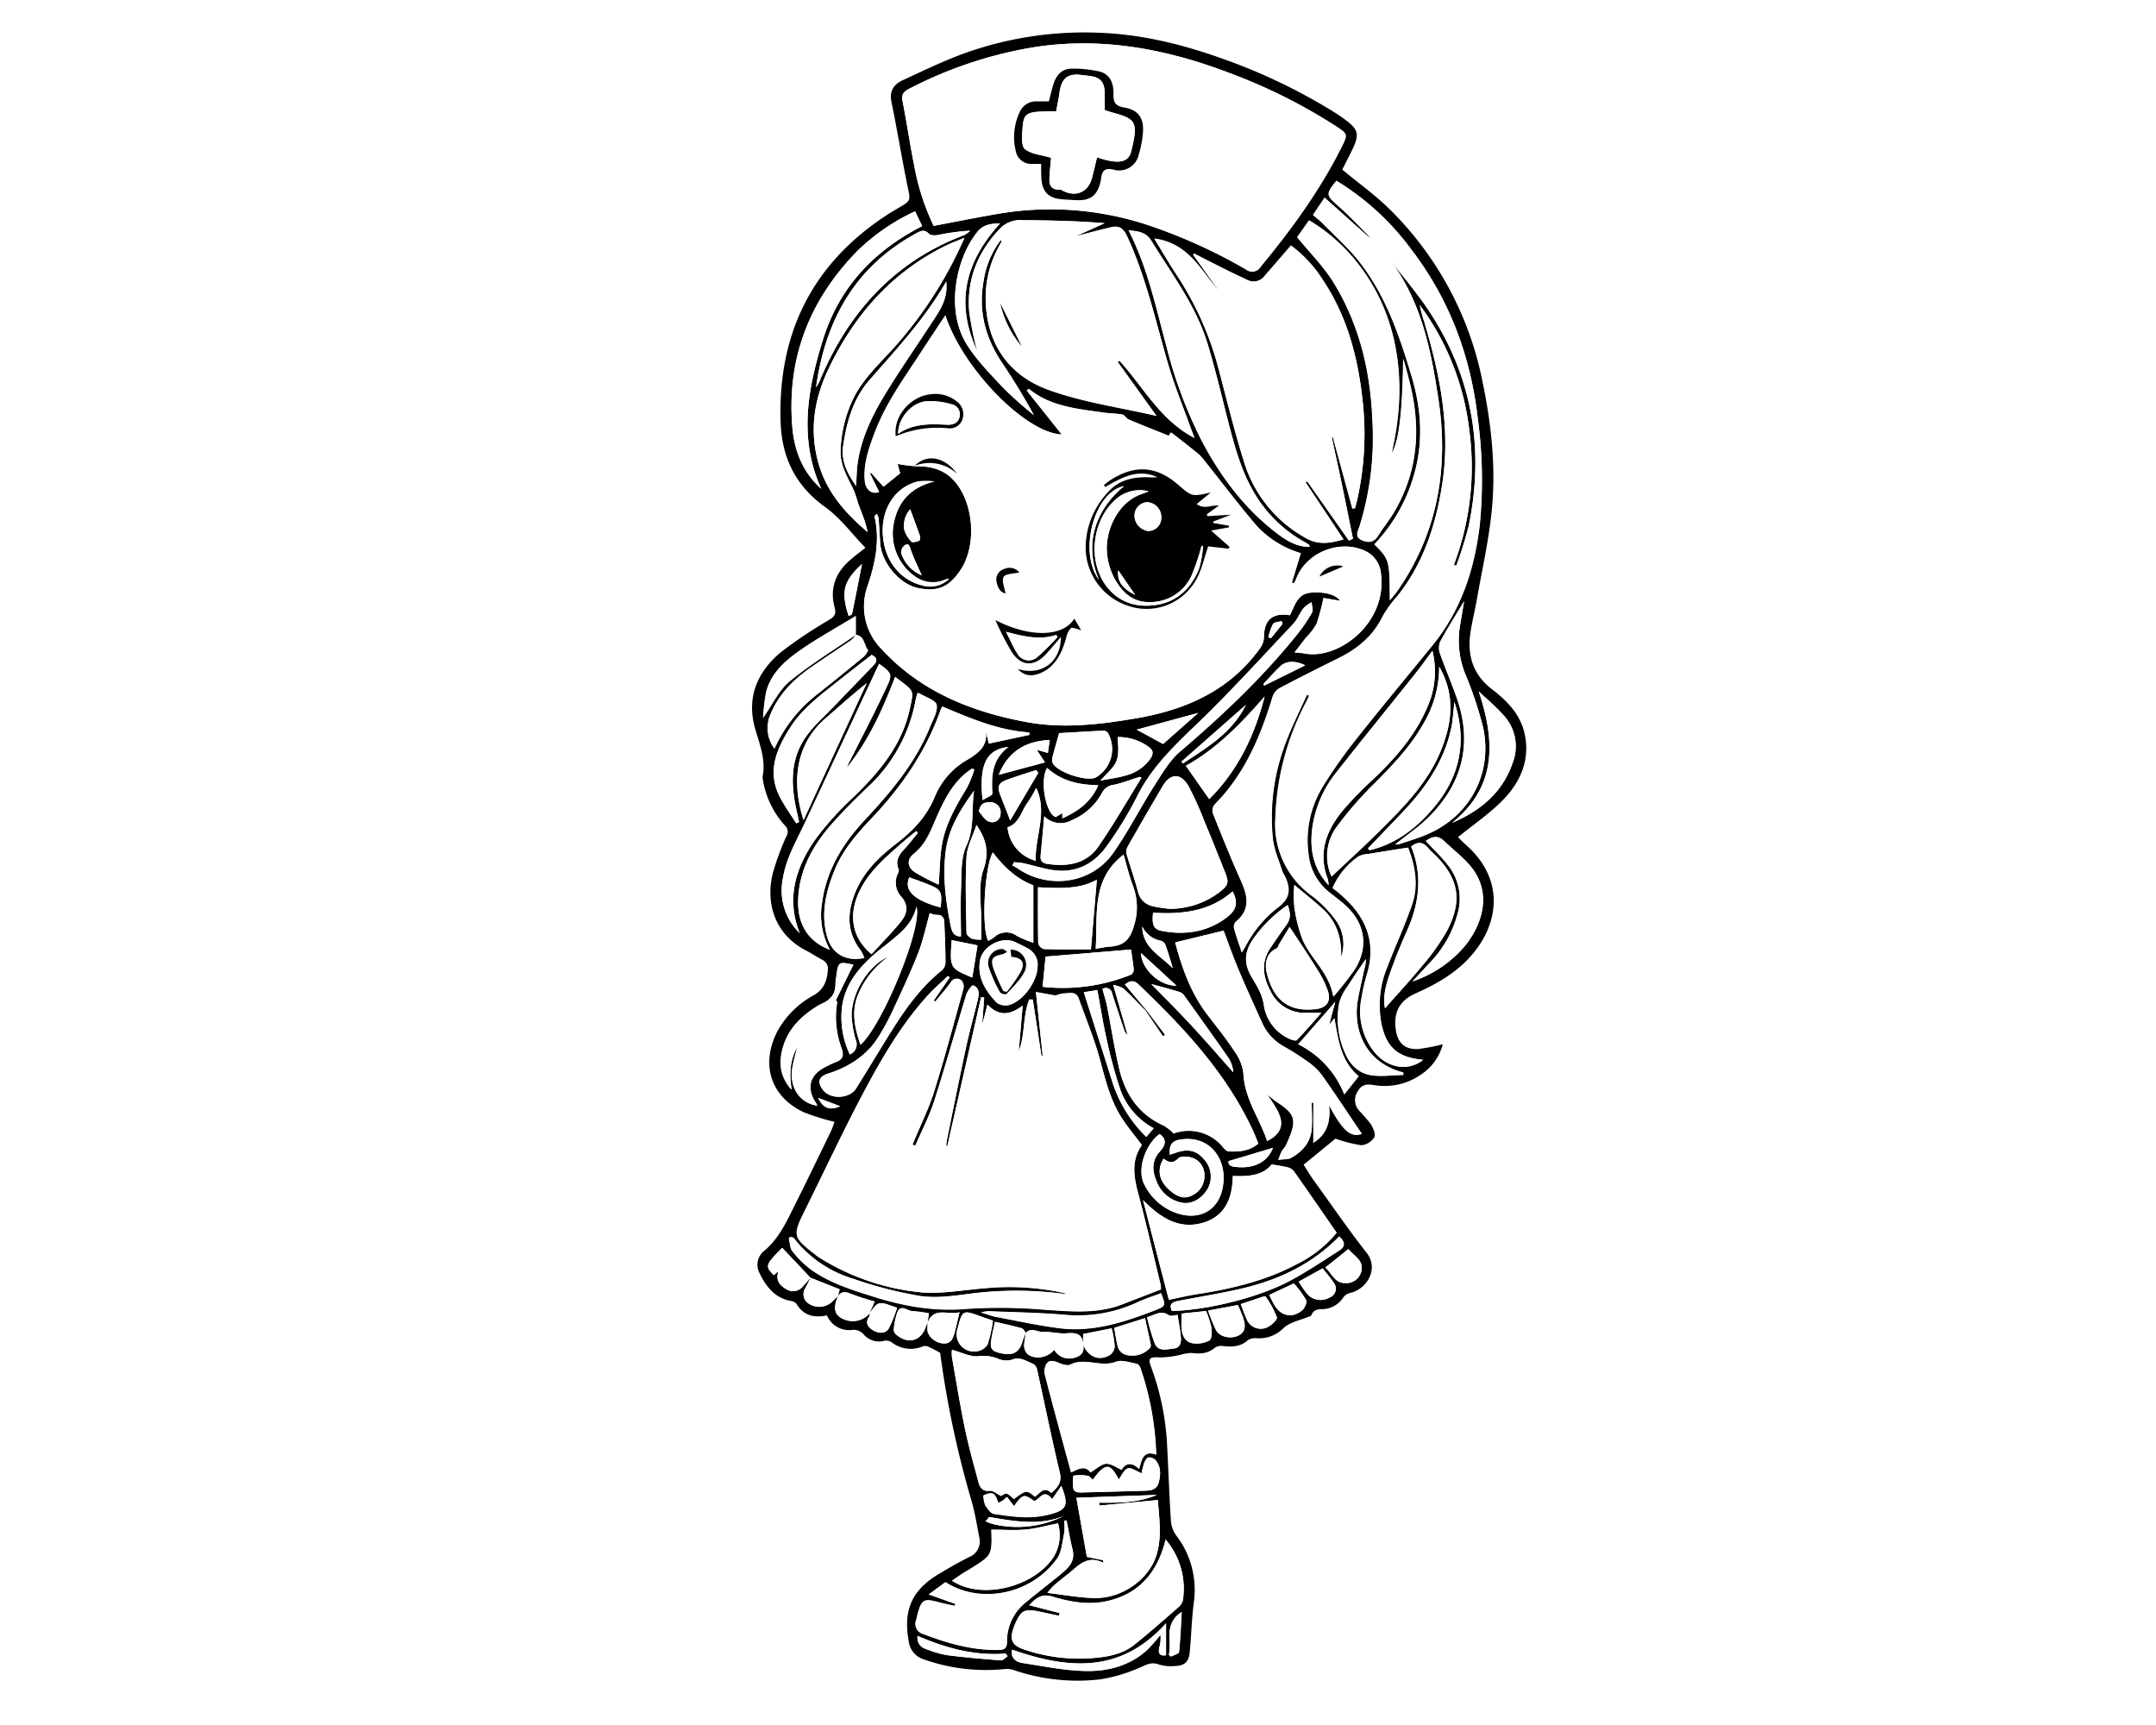 <svg xmlns="http://www.w3.org/2000/svg" viewBox="0 0 500 400"><defs><style>.cls-1{fill:#fff;}</style></defs><g id="Capa_1" data-name="Capa 1"><g id="Capa_1-2" data-name="Capa 1"><rect class="cls-1" width="500" height="400"/></g></g><g id="Capa_2" data-name="Capa 2"><path d="M311.29,39.33c3.8,3.16,7.66,5.91,11,9.2A77,77,0,0,1,343.8,88.44c2,9.65,3.11,19.42,2.22,29.22-.65,7.26-2.32,14.42-3.57,21.62-.46,2.64-1.17,5.24-1.5,7.89-.63,5.07.78,9.36,5,12.61,3.46,2.65,6.55,5.72,7.58,10.17,1.4,6-.8,11.21-4.84,15.41-3.12,3.24-6.95,5.81-10.57,8.76.49.47,1.29,1.3,2.15,2.07,8.73,7.9,7.6,18.46.12,26.28-3.4,3.55-7.62,5.88-12.07,7.87-3.78,1.68-5.2,4.4-4.61,8.49.43,3,2.08,4.58,5.16,4.42a43.46,43.46,0,0,0,5.73-1.1,12,12,0,0,1-4.9,6.91,14.73,14.73,0,0,1-11,2.56c-1.57-.26-2.84-.28-3.81,1.4a3.66,3.66,0,0,0,.29,4.51,40.73,40.73,0,0,1,2.69,3.09c.56.91,1.23,2.4.85,3.07a4,4,0,0,1-3,1.87,30.92,30.92,0,0,1-6-1.53l-7.4,6.05c.79,1.23,1.64,2.68,2.62,4,4,5.51,7.81,11.12,12,16.43,2.86,3.59.18,8.32-3.7,9.27a2.81,2.81,0,0,0-1.66,1,6,6,0,0,1-5.09,2.8c-1.11,0-1.89.26-2.33,1.3a.59.59,0,0,1-.26.3c-2.13.91-4.72,1.33-6.28,2.82a7.9,7.9,0,0,1-6.33,2.3,3,3,0,0,0-1.9.48c-1.69,1.51-3.62,1.58-5.69,1.35a2.81,2.81,0,0,0-1.89.34c-1.65,1.44-3.5,1.5-5.52,1.26a10,10,0,0,0-2.47.41,22.39,22.39,0,0,1-4.7.63c-2.54-.17-3,.13-2.1,2.39a60.68,60.68,0,0,1,3.68,18.74c.3,5.6.48,11.21.85,16.81a6.59,6.59,0,0,0,1.22,3.33,20.71,20.71,0,0,1,4.07,15.67c-.47,3.76-.57,7.56-.92,11.33-.21,2.33-1.2,3.24-3.53,3.29a9.79,9.79,0,0,1-3.68-.37c-1.85-.72-3.09.24-4.65.84a35.92,35.92,0,0,1-9.13,2.64,45.61,45.61,0,0,1-19.89-2.2,5.22,5.22,0,0,0-2.26-.19,43.28,43.28,0,0,1-18.69-2.32,5,5,0,0,1-3.36-4.22c-1.29-7.17.75-11.81,7-15.53,2.29-1.38,4.63-2.71,7-3.91a3.89,3.89,0,0,0,2.37-4.62c-.54-2.82-1-5.66-1.79-8.41a228.34,228.34,0,0,1-7.28-34.36c-1-.53-2-1.09-3-1.51a1.84,1.84,0,0,0-1.21.11,7.2,7.2,0,0,1-7-1,2.35,2.35,0,0,0-1.63-.4,4.73,4.73,0,0,1-4.83-1.37,3,3,0,0,0-2.67-1.13,5.59,5.59,0,0,1-5.92-3.37c-3,.64-5.43.06-7.09-2.71a2,2,0,0,0-1.25-.63c-3.94-.7-5.95-3.62-7.47-6.83a4.12,4.12,0,0,1,1.32-4.83c3.58-3,5.34-7.19,7.36-11.2,2.72-5.43,5.35-10.9,8-16.36.39-.81.65-1.68.89-2.32a51.11,51.11,0,0,1-7.15-2.23c-7.71-3.64-10-11.11-6.12-18.71a21,21,0,0,1,8.51-8.44c2.27-1.32,3-3.25,3.2-5.66a2.29,2.29,0,0,0-1.3-2.54c-1.22-.63-2.35-1.43-3.57-2.05-7.56-3.83-9.63-11.23-7.83-18.19a60.82,60.82,0,0,1,3.12-8.42,1.91,1.91,0,0,0-.29-2.4,20.64,20.64,0,0,1-5.25-11.16.75.75,0,0,1,0-.2c.8-3.94-.68-7.5-1.73-11.18-2.07-7.25.52-13.2,6.06-17.79a105.23,105.23,0,0,1,11.05-7.39c1.18-.74,1.77-1.28,1.34-2.88-1.21-4.4.2-8.11,3.62-11.06,1.07-.93,2.22-1.78,3.51-2.81-3.13-3.23-5.87-7-9.46-9.54-6.94-5-10-11.72-10.21-19.77-.63-20.54,7.46-36.73,24.87-48,.82-.54,1.67-1,2.51-1.52,2.9-1.68,2.76-1.65,2.06-5-1.33-6.51-2.4-13.08-3.74-19.6-.53-2.57.62-4.07,2.66-5,4.55-2.11,9.08-4.31,13.78-6.05a82.26,82.26,0,0,1,31.55-4.95c10.14.34,19.87,2.78,29.38,6.23a132.9,132.9,0,0,1,25.18,12.11c1,.63,2,1.28,2.91,2,2.74,2.08,3.05,3.21,1.64,6.32C313,36,312.11,37.68,311.29,39.33Zm-117,261.23.43-1.59-6.8-2.69-6.53-6.91c-3.93,4-4,4.25-1.93,6.33l1.08-.95c-.78,2.24.37,3.35,1.84,4.23a2.91,2.91,0,0,0,3.87-.73c.61-.64,1.16-1.35,1.74-2-.39.79-.77,1.6-1.19,2.37a2.61,2.61,0,0,0,.83,3.74,4.4,4.4,0,0,0,5.52-.67c.39-.4.81-.78,1.21-1.17-1.26,2.79-.86,4.55,1.36,5.42a5.14,5.14,0,0,0,6-1.44,2.83,2.83,0,0,1-.22.9c-1,1.43-.14,2.41.95,3.07,1.25.74,2.81.91,3.66-.48A30.57,30.57,0,0,0,208,303.2c-1.62-.44-2.89-1.18-4-1s-1.62,1.49-2.41,2.29l1.21-2.71a58.74,58.74,0,0,1-5.63-1.83C196,299.47,195.12,299.46,194.31,300.56Zm20.84,6.23c0,.52-.07,1-.06,1.56.06,1.45,1.68,2.92,3.43,3.15s2.44-.91,2.83-2.32.75-3.08,1.18-4.89c-2.69.75-6.06-1.44-7.43,2.56.11-.75.22-1.5.34-2.29a36.6,36.6,0,0,0-3.9-.51c-1.16,0-2.62-1.73-3.45.34a16.29,16.29,0,0,0-.81,4,1.6,1.6,0,0,0,.59,1.12c2.81,2.35,5.81,1.46,6.91-2A3.08,3.08,0,0,1,215.15,306.79Zm36,5c-.11-2.53-1.62-2.8-3.77-2.61-1.77.15-3.59-.39-5.37-.3-1.37.07-2.83-1.16-4.12.21-.32-.37-.59-1-1-1.08-2-.55-4-1-6.16-1.5-.29,1.35-.6,2.59-.81,3.85-.41,2.45,0,3,2.41,3.49,2.74.57,4.14-.35,4.87-3.13A11.45,11.45,0,0,1,238,309a16.73,16.73,0,0,0-.51,2.85,3,3,0,0,0,.68,2c1.67,1.52,4.83,1,6.28-.9a4,4,0,0,0,4.38,1.94c1.74-.36,2.77-1.27,2.33-3.21,1.17,2.9,3.69,4,6.21,2.49a2.68,2.68,0,0,0,1.15-2,26.06,26.06,0,0,0-.7-4.18l-6.62,1.32Zm-57.32-79.83c1.36-2.77,2.72-5.54,4.06-8.25-3.5-.75-3.5-.75-4,3.06a11.78,11.78,0,0,0-.16,1.56c0,2.27-1.25,3.59-3.21,4.44a10.52,10.52,0,0,0-1.52.88c-3.56,2.3-6.35,5.19-7.5,9.42-.95,3.49-.6,6.65,2.07,9.64-.56-3.64-.43-6.88,1.3-9.91-.37,1.52-.81,3-1.09,4.56-.84,4.64,1.54,8.38,5.72,9a3.13,3.13,0,0,0-.23-.52c-2.42-3.62-1.58-6.71,2.35-8.58a21.69,21.69,0,0,1,2.15-1c1.62-.57,1.95-1.52,1.39-3.17a20.6,20.6,0,0,1-1.05-10.61C194.2,232.36,194,232.14,193.87,231.94Zm4.62-84.73v-4.37c-4.52,2.75-8.58,5-12.39,7.6s-7.27,5.48-8.42,10.18a46.38,46.38,0,0,0-.67,5.81c2.1-3,3.59-6.32,6.12-8.42,4.83-4,10.24-7.27,15.41-10.85a7.29,7.29,0,0,1-1.2,1.33c-3,2-6,4-8.9,6-4.1,2.8-7.58,6.16-9.59,10.82a8,8,0,0,0,.77,8.25,33.19,33.19,0,0,1,10.18-12.8q5.28-4.18,10.48-8.48c.48-.4,1.16-1.44,1-1.58C200.35,149.57,200.51,147.47,198.49,147.21Zm67.15,87.08c-1.69-1.72-3.34-3.49-5.11-5.11a6.8,6.8,0,0,0-2.32-.79L261.49,240a2.47,2.47,0,0,1-.84-1.3c-.92-2.78-1.85-5.55-2.75-8.34a1.44,1.44,0,0,0-2.23-1c.35,1.3.78,2.59,1.05,3.92.95,4.79,1.69,9.62,2.79,14.37,1.38,6,4.52,10.77,10.39,13.39a11.18,11.18,0,0,1,2.28,1.82A10.22,10.22,0,0,1,283.6,266c.37.41.9,1,1.37,1,2.41.1,4.79-.07,6.85-1.81-.38-.94-.68-1.79-1.06-2.61C284.56,249,274.6,238.33,264,228.22c-1.06-1-2-.82-3.08.09l4.91,5.86ZM321.83,59.58c3.25,4.23,6.78,8.27,9.7,12.72,10,15.23,12.73,31.9,9.08,49.65a93.31,93.31,0,0,1-2.88,9.21l-.57-.17a63.91,63.91,0,0,0,3.59-31.17,60.5,60.5,0,0,0-11.5-29.1,34.42,34.42,0,0,0,1.05,3.93c3.72,12.42,6.2,25,4.1,38C332.9,122,330,130.8,324,138.3a25.7,25.7,0,0,0-3.24,4.58c-2.23,4.57-5.83,7.58-10.29,9.78s-9.21,4.58-13.76,7a3.68,3.68,0,0,0-1.54,2c-2.8,9.21-6.47,17.93-13.41,24.92a2.31,2.31,0,0,0-.45,2c2.1,5.27,4.21,10.53,6.53,15.7,1.58,3.51,2.26,6.68-1.19,9.5a1.74,1.74,0,0,0-.41,1.52c.48,1.78,1.11,3.51,1.78,5.55.42-.68.69-1.1.93-1.54a27.24,27.24,0,0,1,7.51-8.91c2.37-1.81,3-3.74,1.86-6.52-.28-.73-.81-1.37-1-2.1-.77-2.41-1.83-4.8-2.1-7.27a48.09,48.09,0,0,1,2.53-21.05c1.45-4.23,3.55-8.24,5.36-12.34l.56.25c-.31.63-.61,1.27-.93,1.89a61.6,61.6,0,0,0-6.92,26.48,20.4,20.4,0,0,0,8.43,18,27,27,0,0,1,5.24,5.23,9.4,9.4,0,0,1,1.54,9.15c.21-4.32-.89-8.19-4.1-11.2-2.18-2-4.55-3.86-6.72-5.69a29.56,29.56,0,0,0,0,5,33.18,33.18,0,0,0,2,7.89c1.95,4.34,6.09,7.44,7.05,13a78.7,78.7,0,0,0,5-6.38c3.23-5.23,2.33-10.69-2.25-14.82-1.11-1-2.32-1.9-3.49-2.83a12.82,12.82,0,0,1-5-8.79,23.75,23.75,0,0,1,3.14-15.66,112.26,112.26,0,0,1,7.14-10.29c6-7.62,12.25-15.11,18.4-22.64,6.66-8.16,9.78-17.66,11-28A105.68,105.68,0,0,0,342.71,97c-1.66-14.45-6.56-27.6-15.44-39.19a60.64,60.64,0,0,0-17.34-15.9c-2.55,3.14-2.41,3.35.53,5.93,2.69,2.35,5.11,5,7.65,7.52-.41-.3-.84-.58-1.22-.91-3.22-2.85-6.42-5.72-9.68-8.63l-2.69,4c.74.64,1.51,1.23,2.19,1.91,2.75,2.78,5.69,5.41,8.15,8.43,6.42,7.91,9.64,17.39,12.51,27,2.24,7.45,2.8,15,.67,22.6a38.63,38.63,0,0,1-9.32,16.44c3.52,3.51,3.55,3.64,3.6,13,.71-.89,1.35-1.61,1.89-2.39,9.16-13.28,11.73-28.17,9.45-43.75C331.92,81.28,329.6,69.39,321.83,59.58Zm-20.16,68.69a22.48,22.48,0,0,1-10.59-6.77c-4-4.73-7.74-9.67-11.6-14.51a11.13,11.13,0,0,0-1.55-1.73c-1.86-1.52-3.76-3-5.65-4.47l-.71-.52-.5.78c-3.11-1.25-6.2-2.46-9.26-3.75-.57-.24-.95-1.06-1.51-1.17-1.4-.28-2.86-.24-4.28-.45-6.11-.88-12.34-1.37-17.42-5.52l-.46.41,8.12,10.18c-8.37-.32-22.93-15.19-27-27.62-1.9,2.88-3.83,5.74-5.7,8.62-3.84,5.91-8,11.62-10.57,18.28-1.42,3.73-2.81,7.47-2.4,11.58.21,2.07,1.79,3.12,3.31,2.45-.71-1.42-1.43-2.86-2.14-4.3l.28-.12,2.87,3.21c1.42-1.16,2.64-2.14,3.85-3.11l-.58-2.17a35.21,35.21,0,0,0,4.48.55c3.76-.05,7,1.06,9.27,4.13,4,5.21,4.5,14.39.89,19.85-2.71,4.09-5.37,5.14-9.77,4.28s-8.54-5.83-8.9-10.37c-.15-2-.23-3.91-.39-5.86a3.4,3.4,0,0,0-.42-1c-.41.34-.51.59-.46.81,1.2,5.43.12,10.57-1.6,15.74a14,14,0,0,0,3,14.61c9.09,10,20.91,14.72,33.79,17.12,8.52,1.58,17.08.56,25.55-.89,11.5-2,21.62-6.46,28.66-16.29a4.83,4.83,0,0,0,.86-2.59c.05-3.95,2-5.66,6-5,1.18-2.13,1.7-5,4.88-5.24s5.84.47,6.8,1.89l-3.88-.65a49.1,49.1,0,0,1-1.6,6,15,15,0,0,1-2.38,3.1c-.85,1.09-1.7,2.2-2.72,3.52,1,.1,1.67.12,2.3.24,7.91,1.51,19.18-7,17.74-18.44a6.39,6.39,0,0,0-3.58-5.29c-5.95-2.86-13.84.32-16.1,6.47a9.33,9.33,0,0,1-.52,1l-.47-.16Zm-82,137.45-.24.06a8.77,8.77,0,0,1,.08-1.15C221,257.4,222.45,250.17,224,243c.81-3.76,1.86-7.46,2.76-11.2.31-1.31.42-2.73-1.11-3.3-.23-.09-1.3,1.3-1.56,2.14-2.52,8.23-4.82,16.52-7.46,24.71-1.14,3.55-2.9,6.9-4.38,10.34l-.63-.28c.14-.32.29-.64.42-1,1.56-3.79,3.41-7.49,4.62-11.39,2.44-7.84,4.55-15.78,6.74-23.69a2.21,2.21,0,0,0-.38-1.9,1.58,1.58,0,0,0-2.51.33c-1.12,1.56-2.41,3-3.62,4.5l-.35-.24c1.24-1.78,2.47-3.57,3.7-5.35l-.43-.34c-1.61,1.55-3.33,3-4.83,4.69-6,6.66-10.47,14.35-14.65,22.18-4.78,9-9.08,18.22-13.6,27.33-3,6-2.91,6.34,2.44,10.49a7.17,7.17,0,0,0,.79.57,54,54,0,0,0,23.89,8.11c4.75.36,9.61-.58,14.42-.95A58.59,58.59,0,0,1,247.4,300a3.7,3.7,0,0,1-1.15,0,83.71,83.71,0,0,0-21.1,0c-3.87.51-7.89,1.1-11.68.56A94.73,94.73,0,0,1,198,296.57a27.38,27.38,0,0,1-13.86-9.45c-.14-.17-.42-.23-.63-.34l-.58.21c.26,1,.22,2.31.82,3.07a22.53,22.53,0,0,0,4.43,4.35c4.31,3,9.32,4.61,14.3,6.18,7.08,2.23,14.19,3.53,21.76,2.85a122.53,122.53,0,0,1,18.37.23c6,.38,12,1,17.79-1.32,2.89-1.14,5.8-2.24,8.84-3.42a4.87,4.87,0,0,0-.09-1.11c-1.72-7.1-3.34-14.22-5.23-21.27-1.05-3.94-1.54-7.7.9-11.06-1.69-2.26-3.38-4.25-4.77-6.44-2.62-4.14-3.72-8.84-5-13.52s-3.21-9.35-4.87-14c-.65-1.83-2.24-1.19-3.52-1.2a6.79,6.79,0,0,0-1.83.5l-4.59-.83c.56,5.25,1.06,10,1.57,14.77l-.29,0-2-13-.81-.06c-1.56,3.81-.93,8.14-2.45,12l.91-10.57c-3.07,2.38-5.67,2.41-8.17-.23l-1.06,4.13-.12,0,.43-5.74-.72-.08Q223.62,248.47,219.7,265.72ZM216.53,52.38c5.06-1,9.85-1.92,14.66-2.75a72,72,0,0,1,34.07,2.26A122.4,122.4,0,0,1,289,62.52a2.26,2.26,0,0,0,3.33-.64c7.2-8.73,13.85-17.84,18.91-28,1.32-2.66,1.24-2.85-1.26-4.49A127.45,127.45,0,0,0,285.33,17c-15.38-5.88-31.11-8.77-47.57-5.7a96.81,96.81,0,0,0-26.36,9c-1.2.61-2.47,1.11-2.11,3,1,5,1.69,10,2.71,15A54.68,54.68,0,0,0,216.53,52.38Zm97.09,65.53.62,0c.17-.67.37-1.34.52-2a69.81,69.81,0,0,0,1.17-23.59c-1.11-9.85-3.66-19.23-9.3-27.56A29.35,29.35,0,0,0,299.39,57c-2.12,2.45-4.1,4.79-6.14,7.08a3.17,3.17,0,0,1-4.06.87c-1.47-.7-2.95-1.38-4.41-2.11-2.64-1.33-5.26-2.68-7.89-4l-.17.29,6,8.42c-4.28-4.81-7.15-11.13-15-12.15,1.82,3,3.41,5.73,5.16,8.39a73.22,73.22,0,0,1,9.75,21.87c1.91,7.17,3.65,14.41,5.88,21.48A30.13,30.13,0,0,0,303,124.87c3,1.66,5.81,1,8.57.23l-8.78-13.23.37-.24q4.83,6.87,9.67,13.75l.93-.43c-.79-3.9-1.57-7.81-2.38-11.72s-1.68-7.86-2.52-11.79l.26,0ZM277,101.55c-.34-.92-.62-1.63-.87-2.35-1.76-4.91-3.75-9.74-5.21-14.73-2.91-9.94-5.1-20.1-9.48-29.58-.78-1.68-1.69-2.63-3.49-2.24-2.74.6-5.44,1.36-8.4,2.11l6.64-3c-6.31-.52-12.69-.65-19.07-.7a6.49,6.49,0,0,0-5,1.75c-5.34,5.48-8,12-7.32,19.67a75.84,75.84,0,0,0,1.82,8.87c-5.14-11-2.81-20.65,5.33-29.55-2.17.05-3.89.31-5.18,1.87C221.7,59.79,219.18,72,224.29,80c2.39,3.75,5.61,7,8.69,10.26a90.37,90.37,0,0,0,6.79,6C237.46,92,235,88,232.32,84c-3.83-5.73-5.45-11.94-4.21-18.77a20.62,20.62,0,0,1,4-9.59c.13.25.2.32.18.35-.17.35-.35.7-.54,1a24.6,24.6,0,0,0-3.11,13.56c.51,9.79,5.8,16.73,14.65,19.88,8,2.86,16.57,4,24.92,6l-9-12.52.41-.28C265.18,89.7,269,97.38,277,101.55ZM265.08,278.29c2,7.8,4,15.6,6,23.13,2.39-.48,4.41-1,6.45-1.29,8.09-1.27,16-3.12,23.27-7a28,28,0,0,0,9.19-7.26c-3.36-4.86-6.65-9.64-10-14.38a2.78,2.78,0,0,0-1.51-.81c-1.06-.27-2.16-.4-3.56-.64-2.11,2.63-5.49,2.81-9,2.68-.09,5-1.7,9.17-6.65,10.76C273.43,285.3,269.1,282.34,265.08,278.29Zm43.13-22c3.23,6,5,7.51,7.61,6.67-3.06-4.52-6.11-9.17-9.32-13.71a14.61,14.61,0,0,0-3.43-3.17,59,59,0,0,0-5.11-3.26,11.77,11.77,0,0,1-5.1-5.25c-1.87-4.16-3.79-8.3-5.56-12.51-1.32-3.15-2.46-6.38-3.54-9.23l-11.23,2.73c1.59,5.91,3.64,11.79,7.55,16.86,2.11,2.74,4.28,5.45,6.18,8.34a10.94,10.94,0,0,1,2.09,5.1c.22,5.89,3.76,10.45,5.5,15.74,2.49-1.19,3.78-3,3.06-5.43-.6-2-2.07-3.77-3-5.4a19.39,19.39,0,0,0,2.17,1.78c4.72,3,4.65,4.51,2.17,10-.24.52-.72.92-1,1.43s-.41,1-.81,2c1.31-.19,2.3-.08,3-.48,2.62-1.47,4.51-3.6,4.76-6.74.16-2,0-4,0-6.06h.37V265C307.69,263.1,308.67,260,308.21,256.26ZM300.83,55c2.94,3.62,6.13,6.8,8.42,10.53,6,9.77,8.57,20.64,9,32a69,69,0,0,1-3,24.55c-.33,1-1.23,2.42.54,3.18,1.58.68,2.85.49,3.83-1.12s2.35-3.29,3.4-5c5.68-9.35,6.53-19.37,4-29.83-.49-2.06-1.08-4.09-1.63-6.14-.19,12.23-.94,19.23-2.73,22,7-29.74-7.62-47.36-19.11-54.07ZM220.77,313a7.62,7.62,0,0,0,0,1.72c1,5.52,1.88,11,3,16.53.86,4.14,2,8.22,3.1,12.3.34,1.31.89,2.33,2.66,2.14.76-.07,1.61.7,2.64,1.19,1.29-.81,1.29-.81,2.94.73,2.93-2.14,2.93-2.14,4.92-.53,1.15-.95,2.21-2.48,3.75-.87,1.53-1.32,2.49-2.5,2-4.71-1.91-8-3.53-16.05-5.31-24.07a1.94,1.94,0,0,0-1-1.23c-1.54-.57-2.93-1.72-4.87-.88a4.81,4.81,0,0,1-3.23-.28,8.91,8.91,0,0,0-4.43-.56C225,314.69,223,313.59,220.77,313Zm2.89-257.85c-1.6.66-2.82,1.1-4,1.67-12.63,6.12-21.37,16-27.39,28.47-3.54,7.34-4.7,14.84-2.27,22.77,2,6.4,6.23,11.07,11.2,15.33a23.8,23.8,0,0,0-1.21-4.06c-.33-.89-.69-1.77-1-2.66a30.56,30.56,0,0,0-1-3c-1.39-2.94-3.19-5.74-3.05-9.17a30,30,0,0,1,2.78-11.72c2.3-4.89,6.29-8.45,9.8-12.38A95.2,95.2,0,0,0,223.66,55.15Zm15.06,115.26-.05-.56c-7.16-.47-13.63-3.26-20.12-6a3.77,3.77,0,0,0-.33.57c-3.37,9.6-8.94,17.79-15.89,25.14-3.41,3.61-6.74,7.33-8.68,12-2.11,5.1-3.38,10.31-1.78,15.82,1.12,3.82,4.34,5.66,8.58,4.77a9.59,9.59,0,0,0-.81-1.7c-3.41-4.38-3.22-9-1.14-13.86s5.7-8.12,9.63-11.16c3.78-2.94,6.86-6.23,8.7-10.76a17.52,17.52,0,0,1,7.56-8.51c2.56-1.52,4.78-3.25,4.21-6.72l.72,3Zm25.45,170.23c.63-2.27,1-4.41,4-3.31a68.48,68.48,0,0,0-3.68-20.15c-.13-.37-.51-.87-.84-.92-1.59-.27-3.45-1-4.78-.47-3.53,1.39-7.16-1.07-10.62.67-.7.35-1.95-.1-2.82-.47-1.06-.44-2.1-.7-2.73.35a3.63,3.63,0,0,0-.33,2.49c1.3,5.12,2.71,10.21,4.07,15.31l2,7.31c1.83-.93,3.37-1.61,4.46,0,1.32-.79,2.42-1.91,3.63-2s2.29.83,3.6,1.37C261,339.42,262.3,338.81,264.17,340.64ZM270.32,357c-1.88,7.66-6.2,12.67-13.72,14.3-4.21.92-8.5.14-12.56-1.09-2.58-.79-3.85.48-5.35,2l7.07,1.83-.17.63-4.68-1c-3.28-.67-4.08-.26-5.43,2.77-.16.36-.3.73-.43,1.1-.93,2.71-.31,4,2.42,4.93a39.56,39.56,0,0,0,16.82,1.93c3.14-.32,6.25-1,8.77-3,3.5-2.82,6.89-5.8,10.28-8.76a2.83,2.83,0,0,0,1-1.65A17.5,17.5,0,0,0,270.32,357Zm33.42-230.2c-.1-.26-.1-.42-.18-.47-.43-.29-.87-.57-1.33-.82a30.5,30.5,0,0,1-9.69-8.67c-4-5.48-5.84-11.87-7.52-18.32-1.64-6.3-3.12-12.66-5-18.88-2.67-8.79-8.24-16.06-13-23.78-1.26-2.07-3-2.21-5.3-2.46,4.46,8.72,6.36,17.94,8.81,27a104.35,104.35,0,0,0,8.21,21.92c4.42,8.34,10,15.76,17.58,21.49C298.48,125.43,300.79,126.85,303.74,126.81ZM271.1,210.75a19.24,19.24,0,0,0,11.7-3.88c2.09-1.66,2.27-2.24,1.3-4.65-1.53-3.81-3-7.62-4.63-11.41a75.33,75.33,0,0,0-3.83-8.54c-1.81-3.11-4.24-3-6,0q-4.15,7.08-8.22,14.22a2.58,2.58,0,0,0-.07,1.78c.82,2.81,1.81,5.57,2.55,8.4a4.51,4.51,0,0,0,3.75,3.5C268.77,210.47,269.94,210.58,271.1,210.75Zm59,35c-6.13-.51-8.78-3.06-9.82-9a23,23,0,0,1,1.39-12.29c1.88-4.93,4.13-9.73,5.84-14.71,1.53-4.48.72-9-.93-13.18-3.24.51-6.25,1-9.26,1.47a5.43,5.43,0,0,0-2.22.57,17.23,17.23,0,0,0-6,7.32c.37.3.66.55,1,.78,6.26,5.05,9.46,11.17,6.92,19.39a43.75,43.75,0,0,0-1.21,5.33,15.12,15.12,0,0,0,2.62,12.07C321.34,247.58,326.44,248.67,330.06,245.74ZM203.89,153.92c-.44.89-.81,1.65-1.16,2.42q-7.93,17-15.86,34c-2,4.36-4.55,8.53-5.32,13.4a13.76,13.76,0,0,0,3.92,12.64c-3.21-8.09-.93-15.32,3.74-21.92a69.9,69.9,0,0,1,8.65-9.57c6.08-5.9,11.41-12.16,13.2-20.81.78-3.8,1-3.75-2.16-6.14-.45-.33-.88-.69-1.31-1-2.88,7.57-6.13,14.78-11.16,21a7.26,7.26,0,0,1,.77-1.7c2.86-5.69,5.83-11.35,8.51-17.13C207,156.29,206.76,156.08,203.89,153.92Zm51.9,207.86.13.62c-4-2-6,.94-8.52,2.82-1.09.83-2.14,1.71-3.18,2.6a18.79,18.79,0,0,0-1.32,1.55c3.95.46,7.37,1.1,10.79,1.19,6.37.18,12.74-4.22,14.52-10,1.33-4.32.57-8.75.31-12.73L255,349.11l-.07-.67c4.58.06,9.15,0,13.36-1.79l-18.67.66c.77,4.32,1.59,9,2.43,13.7Zm52.33-156.51a7.14,7.14,0,0,0-.2-1.41c-2.31-6-.4-11.18,3.39-15.8a81,81,0,0,1,6.94-7.17c5.16-4.88,9.82-10.11,12.67-16.72a20.14,20.14,0,0,0,1.26-13.25c-1.42,1.92-2.63,3.68-4,5.34C322.16,163.85,316,171.36,310,179a26.17,26.17,0,0,0-5.74,13.51C303.78,197.22,304.6,201.44,308.12,205.27Zm25.64-50.68A25.86,25.86,0,0,1,330,168c-2.91,5.1-6.9,9.29-11,13.43a85.76,85.76,0,0,0-9.08,10.45,11.41,11.41,0,0,0-1.09,11.38c3.74-3.54,7.58-7,11.27-10.69,5.39-5.33,10.72-10.75,13.8-17.87C336.74,168,337.64,161.31,333.76,154.59Zm-141.3,65.65a16.93,16.93,0,0,1-1.86-10.64c1-7.75,4.83-14,10-19.52,6-6.47,11.71-13.19,15.08-21.52.68-1.68,1.82-3.56,1.53-5.11-.2-1.07-2.5-1.75-3.87-2.6a4.14,4.14,0,0,0-.49-.19,2.27,2.27,0,0,0-.19.39c-.12.44-.24.88-.33,1.33a36.55,36.55,0,0,1-11.17,20.22c-2.75,2.59-5.42,5.3-7.95,8.11-4.65,5.17-7.94,11-8.12,18.18C185,214.39,187.44,218.34,192.46,220.24Zm29.11,151.68-.14.44c-1.24-.28-2.49-.53-3.72-.85-3.5-.92-3.93-.68-4.89,2.81-.11.38-.13.78-.25,1.15a2.45,2.45,0,0,0,1.67,3.42c5.63,2.18,11.38,3.8,17.51,3.67,1.35,0,1.82-.54,1.8-1.88a11.6,11.6,0,0,1,4.61-9.33c2.51-2.08,5.1-4.06,7.61-6.13,1.82-1.51,3.69-3,3-5.87-.56-2.24-.94-4.54-1.4-6.81l-.52.09a13.54,13.54,0,0,1,0,2.85c-.45,2.06-.57,4.46-1.74,6-6.31,8.63-18.19,10.34-25.82,5.38l-3.86,2.83ZM190.46,113.36c-5.32-11.72-3.14-23.36.48-34.84,3.76-11.93,11.77-20.4,22.92-26.08L212.22,49a47.89,47.89,0,0,0-13.29,9.08c-11.19,11.38-16.54,25-15.17,41C184.23,104.57,186.15,109.49,190.46,113.36ZM321.2,233.8c2.83-3.22,5.78-6.38,8.5-9.72a50.46,50.46,0,0,0,5.87-8.24c3.73-7.2,2.69-12.3-3.13-17.94a13.3,13.3,0,0,1-1.24-1.25c-1.14-1.39-2.37-1.61-3.95-.36,2.72,6.67,1.91,13.19-1,19.64-1.44,3.2-2.76,6.48-3.92,9.79C321.41,228.38,320.65,231.14,321.2,233.8Zm18.34-94.38c-2,3.31-3.86,6.27-5.54,9.35a3.85,3.85,0,0,0-.06,2.74c1.21,3.44,2.66,6.79,3.87,10.23,3.66,10.38,1.5,19.56-6.11,27.37-2.42,2.49-5.37,4.44-8.09,6.66a2,2,0,0,0,.74,0c2-.67,4.09-1.29,6.08-2.09,10.33-4.17,15.87-14.23,13.49-25.13a88,88,0,0,0-4.16-12.39,20.91,20.91,0,0,1-1.13-11.33C338.92,143.15,339.2,141.44,339.54,139.42ZM229.91,354.71c.18,5.92.18,5.92-4.91,9.08-.61.38-1.24.72-1.84,1.11s-1.45,1-2.37,1.62c.75.41,1.18.68,1.65.89,7,3.19,17.86,0,22-6.54a9.76,9.76,0,0,0,.94-7.66c-2.63.52-5.09,1.21-7.58,1.45S232.62,354.71,229.91,354.71Zm5.28-154.79-.4.73a12,12,0,0,1,1.16.66c7.21,5,17.23,3.62,22.25-3.55,3.51-5,6.29-10.51,9.58-15.67,1.76-2.78,3.5-5.8,6-7.89,9.66-8.24,18.85-16.92,26.84-26.81a39.89,39.89,0,0,0,3.65-5.3c.35-.6,0-1.62-.08-2.45a7.86,7.86,0,0,0-1.83,1.34c-.91,1.18-1.46,2.67-2.47,3.74-7.36,7.78-14.56,15.73-22.27,23.14-5.41,5.19-10.71,10.25-14.05,17.12a85.57,85.57,0,0,1-6.62,10.86c-3.14,4.56-7.51,6.81-13.16,5.85-2.1-.36-4.15-1-6.24-1.48C236.75,200,236,200,235.19,199.92Zm-29.13,21.92a20,20,0,0,0-7.12,9c-1.52,3.89-.69,7.64.62,11.42,4.84-4.06,14.42-27,13-32-.94,4-3.68,6.07-6.28,8.22-.9.74-1.86,1.43-2.76,2.19-4.06,3.44-7.48,7.29-8.23,12.86a20.06,20.06,0,0,0,1.81,11,2.54,2.54,0,0,0,1.35-3.43,25,25,0,0,1-.83-4.22C196.8,231.38,201,224,206.06,221.84Zm9.57-10.11c-.89,3.14-1.54,6.27-2.69,9.22-1.73,4.43-3.76,8.75-5.77,13.06a54.87,54.87,0,0,1-3.53,6.54c-2.76,4.31-6.85,6.88-11.66,8.42-2.18.71-2.52,2-1.08,3.84,1.75,2.18,6.11,2,7.62-.42,2.67-4.25,5.24-8.57,7.91-12.83,3.36-5.39,7-10.56,12-14.57a2.65,2.65,0,0,0,.82-1.85c0-3.07-.15-6.14-.27-9.21,0-1.09-.46-1.83-1.78-1.78A5.1,5.1,0,0,1,215.63,211.73Zm49.1-31.4-.46-.19c-2,.63-3.91,1.39-5.92,1.83a3.51,3.51,0,0,0-2.83,1.93,14.15,14.15,0,0,1-7,6.3,5.33,5.33,0,0,1-6.38-.92c-.31,3.47-.55,6.3-.83,9.12-.12,1.22.41,1.76,1.6,1.93,4.63.67,9,0,11.76-4C258.29,191.16,261.41,185.68,264.73,180.33Zm-24,25.41c0,4.41,0,8.71.06,13a1.94,1.94,0,0,0,1.32,1.33c3.63.11,7.27.06,10.91.06.46-5.51.91-10.81,1.36-16.13C250.25,206.26,245.69,206,240.7,205.74ZM189.25,89.79a11.22,11.22,0,0,0,.68-1.11c6.59-16,17.24-28,33.7-34.2a6.43,6.43,0,0,0,1.37-1,51.45,51.45,0,0,0-7.45,1c-.7.12-1.76.13-2.14-.29-1-1.13-1.93-.64-2.91-.11C198.46,61.74,191.48,74,189.25,89.79Zm23.61,103.34-.39-.42c-1.08.9-2.2,1.78-3.26,2.72-3.52,3.1-7.13,6.12-9.44,10.34-3.15,5.78-2.48,11.45,2.35,15.48,2.24-2.45,4.63-4.86,6.76-7.48,1.42-1.75,2-3.69.17-5.81a4.77,4.77,0,0,1-.78-5.49,1.24,1.24,0,0,0,.13-.93c-.92-2.16.3-3.56,1.64-5C211,195.47,211.92,194.28,212.86,193.13Zm6.58-127.84c-5,8.73-11.55,15.68-17.8,22.84-3.79,4.34-5.28,9.68-6.09,15.23-.52,3.51.93,6.41,3,9.33.12-1.93.11-3.63.35-5.29.84-5.79,3.34-11,6.32-15.89,3.57-5.86,7.49-11.49,11.24-17.23C218.12,71.72,219.86,69.17,219.44,65.29Zm10.81,132.36c-1.95,3.49-2.68,17.58-1.08,20.51a8.7,8.7,0,0,0,1.33-.77,4.11,4.11,0,0,1,5.36-.35,24.55,24.55,0,0,0,3.78,1.56V205.28C235.82,203.85,232.81,201.06,230.25,197.65Zm68.82,17.29c-.7,1.15-1.56,2.57-2.41,4-.2.33-.29.84-.57,1-2.49,1.13-2.8,3.6-2.35,5.52,1.4,6,4.72,9.36,11.42,8.56,2.55-.31,3.57-1.8,2.77-4.26a23.36,23.36,0,0,0-2.5-5C303.39,221.4,301.21,218.2,299.07,214.94Zm-114.41-24,.65-.32c-.15-.72-.29-1.44-.46-2.16-1.37-5.82-1.71-11.69,1.57-16.89,2-3.13,5-5.62,7.56-8.36,2.86-3,5.8-6,8.67-9,.93-1,.72-1.81-.52-2.33-2.57,2-5.11,3.95-7.6,5.94-4,3.21-8.27,6.26-11.12,10.66-3.32,5.14-5.71,10.53-2.4,16.64C182.09,187.11,183.44,189,184.66,190.91Zm146,4.09c1.72,1.85,3.48,3.51,4.94,5.38a12.44,12.44,0,0,1,2.45,11.39,25.93,25.93,0,0,1-6.59,11.6c-1.21,1.27-2.38,2.58-3.87,4.19a27.2,27.2,0,0,0,12.21-8.31c4.7-5.95,5.54-12.55,1.77-17.69-1.82-2.47-4.43-4.36-6.67-6.53C333.64,193.79,332.32,193.78,330.68,195Zm-144.33-4.81c5-10.9,9.84-21.34,14.65-31.78-3.33,2.63-6.39,5.42-9.52,8.13C184.45,172.63,183.53,181.31,186.35,190.19ZM254.1,220c1.29-.2,2.23-.42,3.19-.48,3.23-.22,4.8-1.49,5.75-5.06a14,14,0,0,0-.33-9.15c-.88-2.36-1.46-4.83-2.14-7.13C253,204,254.62,212.15,254.1,220Zm52.34,14.86c-1.51,0-2.52,0-3.54,0a8.71,8.71,0,0,1-8.12-4.81c-1.94-3.54-2.46-7,0-10.47,1.16-1.65,2.27-3.35,3.49-5s1-3,.36-4.71a31,31,0,0,0-7.78,7.54c-2.14,2.93-2.56,5.69-.66,9,1.17,2,2.52,3.95,2.91,6.62a10.17,10.17,0,0,0,6.29,8c.42.17,1.18.36,1.37.15C302.61,239.23,304.39,237.18,306.44,234.86ZM262.3,220.18l-19.82,1.64c-.2,2.06-.43,4.42-.69,7A42.36,42.36,0,0,0,262.33,226a1.45,1.45,0,0,0,.59-1.19C262.76,223.14,262.48,221.48,262.3,220.18Zm9,47.57,1.74-.55c2.62-.84,4.53-.35,6.16,1.57a5.91,5.91,0,0,1,1,6.73c-1.34,2.41-3.68,3.84-6.1,3.4a7.92,7.92,0,0,1-5.87-5c-1-2.35-1.16-4.76.82-6.93,1.52-1.66,1.39-2.94-.08-4-3.07,2.15-5.51,8.11-3.5,11.83a13.18,13.18,0,0,0,6.93,6.33c5.6,2.17,10.39-.35,11.26-6.21.95-6.35-3.26-11.85-10.1-10.62C271.63,264.61,271.13,265.75,271.28,267.75Zm66-105c-.26,2.19-.33,4.21-.76,6.17-1.67,7.72-6,13.9-11.36,19.51-2.63,2.77-5.28,5.51-7.92,8.27l.33.45c6.31-1.48,11.19-5.36,15.22-10.25C338.62,179.85,340.26,171.79,337.29,162.77ZM280.43,185.3c6.53-6.49,10.51-14.63,12.85-23.79C287.8,167.82,282,173.73,275,177.57Zm56.3,5.52c6.62-2.82,11.76-7.06,14.09-14a10.56,10.56,0,0,0-2.15-11c-1.76-2-3.81-3.67-5.73-5.5C346.73,171.76,347.26,182.36,336.73,190.82Zm-96.11,33.35a4.22,4.22,0,0,0-2.08-4.14c-1-.59-2.06-1.08-3.11-1.58-3.08-1.46-7.64,1-8.17,4.34-.63,4,1.37,7.06,3.93,9.74a3.52,3.52,0,0,0,3,.46C237.4,232,240.56,227.49,240.62,224.17Zm5-54.16c-.55,2-1.12,3.89-1.6,5.83a1.91,1.91,0,0,0,.28,1.39c1.4,1.94,7.23,3.86,9.52,3.18a3.14,3.14,0,0,0,1-.59,7.59,7.59,0,0,0,2.17-9.76,1.28,1.28,0,0,0-1-.62C252.49,169.59,249,169.82,245.62,170Zm79.83,79.24,0-.56c-8.93-2.3-11.63-10-10.59-16.49.36-2.25.91-4.47,1.38-6.7.13-.64.34-1.26.44-1.9a9.84,9.84,0,0,0,.08-1.21c-1.28,1.91-2.79,4.06-4.19,6.28a12.47,12.47,0,0,0-1.94,3.76,19.49,19.49,0,0,0,1.29,11.66c1.32,3.19,3.61,5.13,7.05,5.35C321.09,249.57,323.28,249.33,325.45,249.25Zm-56.18,50.62c-1.79.68-3.53,1.21-5.17,2a32.68,32.68,0,0,1-16.92,3.08c-6-.53-12-.6-18-.86a11,11,0,0,0-1.68.28c1.52.44,2.44.78,3.38,1,4.92.92,9.82,2,14.78,2.64,7.8,1,15.09-1.39,22.25-4.17C270.37,302.82,270.37,302.81,269.27,299.87ZM225.89,183.36c-3.11,4.28-5.93,8.67-6.6,14.12-.72,5.86,0,11.58,1.19,17.3.31,1.52.85,2.34,2.36,2.38,0-3.58-.15-7.11,0-10.63s-.14-7.37,1.25-10.39C226.09,191.91,225.24,187.62,225.89,183.36Zm-8.21,21.78c.27-3.39.25-6.47.8-9.46.86-4.75,3.27-8.89,5.76-13a26.8,26.8,0,0,0,1.72-4.25l-.54-.21c-4.58,3-6.67,7.69-8.72,12.43-1.17,2.71-2.3,5.35-4.74,7.28-1.74,1.38-1.6,3.13.29,4.37A55.15,55.15,0,0,0,217.68,205.14Zm35.76,138c-.45-.37-.77-.85-1.15-.9a9.9,9.9,0,0,0-3.3-.05c-.21,0-.16,1.64-.13,2.51,0,1.37,1,1.42,2.07,1.39,4.82-.14,9.63-.25,14.44-.4,1.4-.05,2.84-.16,3.31-1.82.51-1.81.6-3.65-.65-5.22a2.16,2.16,0,0,0-1.67-.69c-.39,0-.82.75-1,1.25a18.2,18.2,0,0,0-.62,2.44c-1.18-.47-2.34-1.39-3.18-1.15s-1.39,1.62-2.13,2.58C257.46,339.16,256.31,339.18,253.44,343.12Zm47.63-101a22,22,0,0,1,10.69,11.63l3.34-4.23c-4.16-3.47-4.75-8.42-5.63-13.45l-1.21,1.54c.45-1.71.87-3.32,1.4-5.32ZM226.45,191.3c-.86,2.64-2.19,5-2.32,7.43-.31,5.86-.09,11.74,0,17.61,0,.47.76,1.11,1.31,1.34a6.87,6.87,0,0,0,2.13.2c0-1.25,0-2.42,0-3.58.05-4.18-.84-8.68.43-12.46C229.4,197.78,228.87,194.82,226.45,191.3Zm84.12,95.42c-6.14,6.3-13.72,9.93-22.08,11.95-5.05,1.22-10.19,2-15.3,3-1.41.27-2.15.82-1.4,2.32,8-.16,20-3.06,27.27-6.95,4-2.13,7.78-4.67,11.6-7.12C312.14,289,311.85,287.83,310.57,286.72Zm-24.71-80c-5.43,4.76-11.82,5.31-18.45,4.95-.31,2.81.08,3.85,2.14,4.23,5.33,1,10.4.24,14.83-3.06C286.87,211,287.17,209.28,285.86,206.69Zm-39.5-16.94c3.61-1.65,6.61-3.74,8.35-7.65-4.55-.09-8.57-1.08-11.86-4-1.79,2.87-.29,10.71,2,11.35l1.54-.88ZM244,347.63c-2-2.59-2.91.13-4.14.42-.81-.58-1.86-1.36-2.52-1.11-.88.34-1.46,1.47-2.17,2.27l-1.63-2.14a13.12,13.12,0,0,1-1,.89,9.66,9.66,0,0,1-1,.5c-.83-2.41-1.28-2.63-3.42-1.75a7.38,7.38,0,0,0,.44,2.27c.48.81,1.21,1.93,2,2,4.24.66,8.49,1.27,12.8.16,4-1,4.65-1.95,2.81-6.6Zm26.4,28.78c-10.61,11.8-22.83,10.6-35.69,6.13-.37,1.75.65,2.81,2.4,3.08,4.76.73,9.53,1.72,14.31,1.85,5.29.15,10.42-1.11,14.54-4.82a40,40,0,0,0,3.15-3.57,7.52,7.52,0,0,1-.26,2.87c-.32,1.35,0,2.13,1.55,1.87Zm-.59-107.72c-1.75,2.87-.86,5.68,2.17,7.9,1.52,1.11,3,1.49,4.7.47a4.88,4.88,0,0,0,2.61-4.7,4.16,4.16,0,0,0-2.83-3.89c-1-.33-2.65-.45-3.21.12C272,269.87,271.05,269.58,269.85,268.69Zm-29.64-69.08c-.18-5.65,2.83-11.17.12-16.91a27,27,0,0,1-1.92,3.3c-1.54,2-1.92,4.9-4.72,5.84A8.86,8.86,0,0,0,240.21,199.61Zm-23.54-88a16.18,16.18,0,0,0-3.75,0c-5.09,1.26-8.28,5.91-8.17,11.66.11,6.22,3.76,11.08,9.12,12.41a6.42,6.42,0,0,0,6.28-1.49,2.62,2.62,0,0,0-1,.22,7,7,0,0,1-6.72-.65,12.16,12.16,0,0,1-5.08-12.63C208.36,116,211.56,112.9,216.67,111.66ZM255.19,181c2.23-.43,4-.64,5.62-1.11a10.06,10.06,0,0,0,6-4c.6-.93.77-1.81-.25-2.55a11.79,11.79,0,0,0-7.38-2.42C259.73,177.2,258.87,177,255.19,181Zm-3.84,49.07c2.21,7,4.37,13.65,6.46,20.36a30.88,30.88,0,0,0,8,13.16l1.7-2a16.71,16.71,0,0,1-7.56-8.49,102.07,102.07,0,0,1-3.26-11.84c-.89-3.84-1.48-7.74-2.22-11.7Zm-21.07,76.15c-1.23-.43-2.09-.72-2.94-1-4.06-1.5-4.18-1.44-5.28,2.93a4,4,0,0,0,4.31,5.22,3.65,3.65,0,0,0,2.65-1.55A31.79,31.79,0,0,0,230.28,306.25ZM267,228.19c2.65,2.72,6.06,6.11,9.33,9.63s6.46,7.21,9.68,10.83a7.09,7.09,0,0,0-1.14-3.37c-3.34-4.8-6.75-9.55-10.15-14.3a2.44,2.44,0,0,0-1.11-.94C271.14,229.29,268.63,228.63,267,228.19Zm-8.61,79.72c.24,1.3.42,2.63.73,3.93a2.81,2.81,0,0,0,2.66,2.44,5.44,5.44,0,0,0,4.93-1.77,1,1,0,0,0,.14-.75c-.42-2-.86-4-1.32-6.11Zm7.63-2.46a54.49,54.49,0,0,0,1.73,6c.85,2.1,2.84,1.43,4.45,1.26s1.74-1.47,1.64-2.67c-.14-1.73-.5-3.44-.76-5.12-.76.05-1.57.36-2,.09C269.38,303.73,268,304.86,266,305.45ZM240.78,179.22l-.47-.64c-2.3.76-4.63,1.46-6.9,2.3-1.9.7-2.2,1.58-1.43,3.5s1.43,3.65,2.3,5.88ZM274,304.6c0,1.23-.05,2.26,0,3.29.1,1.68.8,3.22,2.47,3.56a6.34,6.34,0,0,0,4-.61c.55-.29.63-1.95.49-2.92A23.64,23.64,0,0,0,279.7,304ZM231.61,179.67l10.72-2.87-1.91-2.92,2.6.73c.15-1.1.29-2.08.42-3C237.68,171.84,233.75,174.38,231.61,179.67ZM280.16,303.9a39.92,39.92,0,0,0,1.86,4.57c.88,1.59,3.49,2.09,5.2,1.22s1.59-2.49,1.11-4a32.75,32.75,0,0,0-1.26-3.05Zm7.58-1.5c.47,1.22.87,2.37,1.37,3.47a3.51,3.51,0,0,0,4.5,2c1-.34,2.67-1.85,2.51-2.41a20.36,20.36,0,0,0-2.63-4.83c-.05-.09-.47,0-.7.07C291.14,301.27,289.51,301.82,287.74,302.4Zm6.61-2.12c.43.86.75,1.56,1.14,2.23,1.52,2.66,4.12,3.27,6.47,1.35.6-.49,1.2-1.84.94-2.38a21.14,21.14,0,0,0-2.79-3.81c0-.05-.35.08-.53.16Zm13-6.36c1.51,1.35,2.16,3.59,4.54,3.6a3.57,3.57,0,0,0,3.82-2.72c.61-2.63-1.78-3.57-3-5.16ZM220.7,218c-.44,6.48-.44,6.48,4.64,8.63.11,0,.25,0,.15,0,.4-2.43.79-4.82,1.19-7.29,0,0-.07-.15-.18-.17Zm80.48,79.21a29.44,29.44,0,0,0,1.71,2.51,4.12,4.12,0,0,0,5.42,1.17,2.17,2.17,0,0,0,1.05-3.36c-.78-1.18-1.72-2.24-2.63-3.41ZM233.7,384.05l-.45-.6c-7.15.56-13.84-1.24-20.44-4.1a2.62,2.62,0,0,0,1.86,3,24.19,24.19,0,0,0,4.86,1.45c4.18.54,8.4.9,12.6,1.22C232.63,385,233.18,384.38,233.7,384.05Zm29.91-214.86,6.12,3.33,8.15-7.21Zm-52.74,34.24c-1.54,3.54,2.2,5.63,7.26,7,.42-3.68.15-4.19-3-5.41C213.73,204.47,212.3,204,210.87,203.43Zm17-17.9c1-.61,2.28-1.09,2.25-1.5-.23-4-.17-7.88,3.71-10.82C228.71,173.78,227,177.35,227.87,185.53ZM274,176.6l.34.41c5.62-3.67,11.43-7.12,14.6-13.57ZM199.9,130.77c-4.17,3.9-5,6.25-3.09,12.07.28-.16.75-.27.79-.47C198.41,138.46,199.16,134.54,199.9,130.77ZM272,224.54c-.57-1.84-1.1-3.7-1.75-5.51a1.64,1.64,0,0,0-1.1-.9,6,6,0,0,1-4.24-3.28C264.93,219.7,269.15,221.61,272,224.54Zm-.94,159.19.48.4c.65-.35,1.82-.64,1.87-1.06.32-3,.42-6,.61-9.28C269.77,376.58,271.8,380.48,271.07,383.73Zm13.84-114.48c-.12,1.22,1,1.29,2.07,1.38,4.07.35,7-1.32,8.25-4.47ZM229.4,351.77l-.82,1a13.87,13.87,0,0,0,2,.7,24.16,24.16,0,0,0,16.11-1.92C240.93,353.85,235.16,352.72,229.4,351.77ZM293,158.58l.18.4,9.5-4.7a6.92,6.92,0,0,0-3.09-.8,4,4,0,0,0-2.38.76C295.75,155.58,294.43,157.12,293,158.58ZM227,188.15c.79.83,1.46,2.13,2.41,2.38a1.93,1.93,0,0,0,2.63-1.8,2.34,2.34,0,0,0-2.54-2.69C228.32,186,227.34,186.31,227,188.15Zm-15.87-70.08a5.73,5.73,0,0,0-1.4,4.71,6.43,6.43,0,0,0,1.68,2.82c.24.27,1.21,0,1.77-.2.19-.07.3-.8.18-1.14C212.61,122.18,211.83,120.12,211.08,118.07Zm61.74,110.49L264.61,221C264.73,224.79,269,228.66,272.82,228.56Zm-59.1-95.17c-.79-1.79-1.77-3.73-2.48-5.77-.29-.81-.37-1.71-1.35-1.25a2.14,2.14,0,0,0-.92,1.87A8.3,8.3,0,0,0,213.72,133.39Zm83.68,11.28-.22-.67c-.68.21-1.69.22-2,.68a13.12,13.12,0,0,0-1.07,3.09l.62.18ZM194.85,256.52l-5.1-1.93C190.84,256.94,192.4,257.6,194.85,256.52Z"/><path class="cls-1" d="M301.67,128.27l-2.09,6.84.47.16a9.33,9.33,0,0,0,.52-1c2.26-6.15,10.15-9.33,16.1-6.47a6.39,6.39,0,0,1,3.58,5.29c1.44,11.39-9.83,20-17.74,18.44-.63-.12-1.28-.14-2.3-.24,1-1.32,1.87-2.43,2.72-3.52a15,15,0,0,0,2.38-3.1,49.1,49.1,0,0,0,1.6-6l3.88.65c-1-1.42-3.47-2.18-6.8-1.89s-3.7,3.11-4.88,5.24c-4-.64-5.95,1.07-6,5a4.83,4.83,0,0,1-.86,2.59c-7,9.83-17.16,14.32-28.66,16.29-8.47,1.45-17,2.47-25.55.89-12.88-2.4-24.7-7.15-33.79-17.12a14,14,0,0,1-3-14.61c1.72-5.17,2.8-10.31,1.6-15.74-.05-.22,0-.47.46-.81a3.4,3.4,0,0,1,.42,1c.16,1.95.24,3.91.39,5.86.36,4.54,4.48,9.52,8.9,10.37s7.06-.19,9.77-4.28c3.61-5.46,3.07-14.64-.89-19.85-2.32-3.07-5.51-4.18-9.27-4.13a35.21,35.21,0,0,1-4.48-.55l.58,2.17c-1.21,1-2.43,2-3.85,3.11L202,109.64l-.28.12c.71,1.44,1.43,2.88,2.14,4.3-1.52.67-3.1-.38-3.31-2.45-.41-4.11,1-7.85,2.4-11.58,2.54-6.66,6.73-12.37,10.57-18.28,1.87-2.88,3.8-5.74,5.7-8.62,4.09,12.43,18.65,27.3,27,27.62l-8.12-10.18.46-.41c5.08,4.15,11.31,4.64,17.42,5.52,1.42.21,2.88.17,4.28.45.56.11.94.93,1.51,1.17,3.06,1.29,6.15,2.5,9.26,3.75l.5-.78.71.52c1.89,1.49,3.79,2.95,5.65,4.47a11.13,11.13,0,0,1,1.55,1.73c3.86,4.84,7.6,9.78,11.6,14.51A22.48,22.48,0,0,0,301.67,128.27Zm-19-11c-1.77-.17-3.42,1-5.15-.35l3.25-2.68c-4.34,1-4.34,1-7.53-1.78-5-4.34-9.95-4.73-15.57-1.19-.58.36-1.1.82-1.65,1.23l.27.47c3.81-2.17,7.61-4.38,12.12-2.26a19.28,19.28,0,0,1-2.28,0c-3.45-.07-6.62.64-9.06,3.33a19,19,0,0,0-5.28,12.12,14.25,14.25,0,0,0,9.7,14.31,13.13,13.13,0,0,0,15.85-5.93c1.36-2.33,1.9-5.14,2.85-7.81l4.78.55.14-.45c-1.36-1.2-2.71-2.39-4.24-3.76l4.12-.74v-.39l-3.63-.62v-.34l4.08-1.58-5.47.33-.09-.46Zm-33.53,26.21c-2.68,4.38-10.49,4.4-18.27.35a64,64,0,0,0,3.67,7.19c2.13,3.51,5.18,3.76,8,.76,1.18-1.26,2.26-2.6,3.52-4.06-.06,5.89-4.54,9.11-10,7.46,1.46,1.59,3.31,1.87,5.58.79,3.24-1.55,4.55-4.49,5.55-7.67a5.5,5.5,0,0,1,1.13-2.58c.4-.33,1.57.26,2.42.44Zm-41.41-42.29a24.63,24.63,0,0,1,12.16-1.81,3.08,3.08,0,0,0,3.34-2.21,3.62,3.62,0,0,0-1.35-4A7.79,7.79,0,0,0,216,91.4C211.31,91.75,207.11,96.41,207.74,101.15Zm28.66,31.58a3,3,0,0,0-3.66-.74,2.48,2.48,0,0,0-1.6,3c.26,1.43,1,2.44,2.05,2.6-.2-1.29-.94-2.89-.44-3.82C233.16,133,235.06,133.06,236.4,132.73ZM212.15,108a9.42,9.42,0,0,1,9.8,1.86C219.15,106,215,105.1,212.15,108Zm99.38,23.34a4.61,4.61,0,0,0-5.53,2.35Z"/><path class="cls-1" d="M219.7,265.72q3.92-17.24,7.82-34.48l.72.08-.43,5.74.12,0L229,233c2.5,2.64,5.1,2.61,8.17.23l-.91,10.57c1.52-3.85.89-8.18,2.45-12l.81.06,2,13,.29,0c-.51-4.76-1-9.52-1.57-14.77l4.59.83a6.79,6.79,0,0,1,1.83-.5c1.28,0,2.87-.63,3.52,1.2,1.66,4.66,3.58,9.25,4.87,14s2.36,9.38,5,13.52c1.39,2.19,3.08,4.18,4.77,6.44-2.44,3.36-1.95,7.12-.9,11.06,1.89,7.05,3.51,14.17,5.23,21.27a4.87,4.87,0,0,1,.09,1.11c-3,1.18-5.95,2.28-8.84,3.42-5.8,2.28-11.77,1.7-17.79,1.32a122.53,122.53,0,0,0-18.37-.23c-7.57.68-14.68-.62-21.76-2.85-5-1.57-10-3.13-14.3-6.18a22.53,22.53,0,0,1-4.43-4.35c-.6-.76-.56-2-.82-3.07l.58-.21c.21.11.49.17.63.34A27.38,27.38,0,0,0,198,296.57a94.73,94.73,0,0,0,15.46,3.94c3.79.54,7.81-.05,11.68-.56a83.71,83.71,0,0,1,21.1,0,3.7,3.7,0,0,0,1.15,0,58.59,58.59,0,0,0-19.13-1.22c-4.81.37-9.67,1.31-14.42.95A54,54,0,0,1,190,291.58a7.17,7.17,0,0,1-.79-.57c-5.35-4.15-5.42-4.47-2.44-10.49,4.52-9.11,8.82-18.35,13.6-27.33C204.51,245.36,209,237.67,215,231c1.5-1.67,3.22-3.14,4.83-4.69l.43.34c-1.23,1.78-2.46,3.57-3.7,5.35l.35.24c1.21-1.5,2.5-2.94,3.62-4.5a1.58,1.58,0,0,1,2.51-.33,2.21,2.21,0,0,1,.38,1.9c-2.19,7.91-4.3,15.85-6.74,23.69-1.21,3.9-3.06,7.6-4.62,11.39-.13.33-.28.65-.42,1l.63.28c1.48-3.44,3.24-6.79,4.38-10.34,2.64-8.19,4.94-16.48,7.46-24.71.26-.84,1.33-2.23,1.56-2.14,1.53.57,1.42,2,1.11,3.3-.9,3.74-1.95,7.44-2.76,11.2-1.55,7.21-3,14.44-4.46,21.67a8.77,8.77,0,0,0-.08,1.15Z"/><path class="cls-1" d="M216.53,52.38A54.68,54.68,0,0,1,212,38.31c-1-5-1.74-10-2.71-15-.36-1.89.91-2.39,2.11-3a96.81,96.81,0,0,1,26.36-9c16.46-3.07,32.19-.18,47.57,5.7A127.45,127.45,0,0,1,310,29.37c2.5,1.64,2.58,1.83,1.26,4.49-5.06,10.18-11.71,19.29-18.91,28a2.26,2.26,0,0,1-3.33.64,122.4,122.4,0,0,0-23.71-10.63,72,72,0,0,0-34.07-2.26C226.38,50.46,221.59,51.43,216.53,52.38ZM241.46,38c0,1,0,1.78,0,2.55a10.6,10.6,0,0,0,.26,2.33c1,3.4,3.85,3.24,6.5,3.43s5.09.36,6.41-2.49a8.87,8.87,0,0,0,.73-2.63c.24-1.85,1.1-2.29,2.92-1.87A4.62,4.62,0,0,0,264.05,36a24.55,24.55,0,0,0,1-5.18c.27-3.36-1-5.28-4.4-5.84-2.07-.35-2.48-1.26-2.43-3.09.06-2.36-.68-4.58-3.22-5.24a27.08,27.08,0,0,0-6.37-.67c-2.34,0-3.67,1.47-4.33,3.59-.42,1.35-.72,2.73-1.06,4-1,0-1.88,0-2.73,0a4.12,4.12,0,0,0-4,2.39,13.56,13.56,0,0,0-.94,9.17A3.63,3.63,0,0,0,239.46,38Z"/><path class="cls-1" d="M318.11,55.38c-2.54-2.52-5-5.17-7.65-7.52-2.94-2.58-3.08-2.79-.53-5.93a60.64,60.64,0,0,1,17.34,15.9c8.88,11.59,13.78,24.74,15.44,39.19a105.68,105.68,0,0,1,.41,24.63c-1.22,10.34-4.34,19.84-11,28-6.15,7.53-12.36,15-18.4,22.64a112.26,112.26,0,0,0-7.14,10.29,23.75,23.75,0,0,0-3.14,15.66,12.82,12.82,0,0,0,5,8.79c1.17.93,2.38,1.83,3.49,2.83,4.58,4.13,5.48,9.59,2.25,14.82a78.7,78.7,0,0,1-5,6.38c-1-5.55-5.1-8.65-7.05-13a33.18,33.18,0,0,1-2-7.89,29.56,29.56,0,0,1,0-5c2.17,1.83,4.54,3.66,6.72,5.69,3.21,3,4.31,6.88,4.1,11.2a9.4,9.4,0,0,0-1.54-9.15,27,27,0,0,0-5.24-5.23,20.4,20.4,0,0,1-8.43-18,61.6,61.6,0,0,1,6.92-26.48c.32-.62.62-1.26.93-1.89l-.56-.25c-1.81,4.1-3.91,8.11-5.36,12.34a48.09,48.09,0,0,0-2.53,21.05c.27,2.47,1.33,4.86,2.1,7.27.23.73.76,1.37,1,2.1,1.1,2.78.51,4.71-1.86,6.52a27.24,27.24,0,0,0-7.51,8.91c-.24.44-.51.86-.93,1.54-.67-2-1.3-3.77-1.78-5.55a1.74,1.74,0,0,1,.41-1.52c3.45-2.82,2.77-6,1.19-9.5-2.32-5.17-4.43-10.43-6.53-15.7a2.31,2.31,0,0,1,.45-2c6.94-7,10.61-15.71,13.41-24.92a3.68,3.68,0,0,1,1.54-2c4.55-2.4,9.15-4.72,13.76-7s8.06-5.21,10.29-9.78A25.7,25.7,0,0,1,324,138.3c6.05-7.5,8.91-16.3,10.41-25.63,2.1-13-.38-25.6-4.1-38a34.42,34.42,0,0,1-1.05-3.93,60.5,60.5,0,0,1,11.5,29.1A63.91,63.91,0,0,1,337.16,131l.57.17a93.31,93.31,0,0,0,2.88-9.21c3.65-17.75.91-34.42-9.08-49.65-2.92-4.45-6.45-8.49-9.7-12.72Z"/><path class="cls-1" d="M313.62,117.91l-4.5-16.52-.26,0c.84,3.93,1.7,7.86,2.52,11.79s1.59,7.82,2.38,11.72l-.93.43q-4.84-6.87-9.67-13.75l-.37.24,8.78,13.23c-2.76.81-5.6,1.43-8.57-.23a30.13,30.13,0,0,1-14.49-17.78c-2.23-7.07-4-14.31-5.88-21.48a73.22,73.22,0,0,0-9.75-21.87c-1.75-2.66-3.34-5.42-5.16-8.39,7.88,1,10.75,7.34,15,12.15l-6-8.42.17-.29c2.63,1.35,5.25,2.7,7.89,4,1.46.73,2.94,1.41,4.41,2.11a3.17,3.17,0,0,0,4.06-.87c2-2.29,4-4.63,6.14-7.08a29.35,29.35,0,0,1,7.24,7.74c5.64,8.33,8.19,17.71,9.3,27.56a69.81,69.81,0,0,1-1.17,23.59c-.15.67-.35,1.34-.52,2Z"/><path class="cls-1" d="M277,101.55c-8-4.17-11.84-11.85-17.4-17.9l-.41.28,9,12.52c-8.35-1.93-16.93-3.1-24.92-6-8.85-3.15-14.14-10.09-14.65-19.88a24.6,24.6,0,0,1,3.11-13.56c.19-.34.37-.69.54-1,0,0,0-.1-.18-.35a20.62,20.62,0,0,0-4,9.59c-1.24,6.83.38,13,4.21,18.77,2.64,3.93,5.14,8,7.45,12.21a90.37,90.37,0,0,1-6.79-6c-3.08-3.26-6.3-6.51-8.69-10.26-5.11-8-2.59-20.18,2.48-26.31,1.29-1.56,3-1.82,5.18-1.87-8.14,8.9-10.47,18.58-5.33,29.55a75.84,75.84,0,0,1-1.82-8.87c-.7-7.66,2-14.19,7.32-19.67a6.49,6.49,0,0,1,5-1.75c6.38.05,12.76.18,19.07.7l-6.64,3c3-.75,5.66-1.51,8.4-2.11,1.8-.39,2.71.56,3.49,2.24,4.38,9.48,6.57,19.64,9.48,29.58,1.46,5,3.45,9.82,5.21,14.73C276.4,99.92,276.68,100.63,277,101.55ZM232,70.38a23,23,0,0,0,4.91,9.87Z"/><path class="cls-1" d="M265.08,278.29c4,4,8.35,7,14.17,5.15,4.95-1.59,6.56-5.74,6.65-10.76,3.54.13,6.92-.05,9-2.68,1.4.24,2.5.37,3.56.64a2.78,2.78,0,0,1,1.51.81c3.34,4.74,6.63,9.52,10,14.38a28,28,0,0,1-9.19,7.26c-7.28,3.92-15.18,5.77-23.27,7-2,.33-4.06.81-6.45,1.29C269.12,293.89,267.1,286.09,265.08,278.29Z"/><path class="cls-1" d="M308.21,256.26c.46,3.76-.52,6.84-3.63,8.72v-9.33h-.37c0,2,.13,4,0,6.06-.25,3.14-2.14,5.27-4.76,6.74-.71.4-1.7.29-3,.48.4-1,.55-1.51.81-2s.77-.91,1-1.43c2.48-5.49,2.55-7-2.17-10a19.39,19.39,0,0,1-2.17-1.78c.95,1.63,2.42,3.39,3,5.4.72,2.39-.57,4.24-3.06,5.43-1.74-5.29-5.28-9.85-5.5-15.74a10.94,10.94,0,0,0-2.09-5.1c-1.9-2.89-4.07-5.6-6.18-8.34-3.91-5.07-6-10.95-7.55-16.86l11.23-2.73c1.08,2.85,2.22,6.08,3.54,9.23,1.77,4.21,3.69,8.35,5.56,12.51a11.77,11.77,0,0,0,5.1,5.25,59,59,0,0,1,5.11,3.26,14.61,14.61,0,0,1,3.43,3.17c3.21,4.54,6.26,9.19,9.32,13.71C313.23,263.77,311.44,262.27,308.21,256.26Z"/><path class="cls-1" d="M265.78,234.17l-4.91-5.86c1.07-.91,2-1.1,3.08-.09,10.65,10.11,20.61,20.76,26.81,34.35.38.82.68,1.67,1.06,2.61-2.06,1.74-4.44,1.91-6.85,1.81-.47,0-1-.56-1.37-1a10.22,10.22,0,0,0-11.42-3.23A11.18,11.18,0,0,0,269.9,261c-5.87-2.62-9-7.38-10.39-13.39-1.1-4.75-1.84-9.58-2.79-14.37-.27-1.33-.7-2.62-1.05-3.92a1.44,1.44,0,0,1,2.23,1c.9,2.79,1.83,5.56,2.75,8.34a2.47,2.47,0,0,0,.84,1.3l-3.28-11.56a6.8,6.8,0,0,1,2.32.79c1.77,1.62,3.42,3.39,5.11,5.11l4.08,6,.43-.31Z"/><path class="cls-1" d="M300.83,55l2.8-3.9c11.49,6.71,26.08,24.33,19.11,54.07,1.79-2.74,2.54-9.74,2.73-22,.55,2,1.14,4.08,1.63,6.14,2.51,10.46,1.66,20.48-4,29.83-1.05,1.72-2.35,3.29-3.4,5s-2.25,1.8-3.83,1.12c-1.77-.76-.87-2.18-.54-3.18a69,69,0,0,0,3-24.55c-.46-11.4-3-22.27-9-32C307,61.79,303.77,58.61,300.83,55Z"/><path class="cls-1" d="M220.77,313c2.21.59,4.27,1.69,6.18,1.48a8.91,8.91,0,0,1,4.43.56,4.81,4.81,0,0,0,3.23.28c1.94-.84,3.33.31,4.87.88a1.94,1.94,0,0,1,1,1.23c1.78,8,3.4,16.08,5.31,24.07.53,2.21-.43,3.39-2,4.71-1.54-1.61-2.6-.08-3.75.87-2-1.61-2-1.61-4.92.53-1.65-1.54-1.65-1.54-2.94-.73-1-.49-1.88-1.26-2.64-1.19-1.77.19-2.32-.83-2.66-2.14-1.08-4.08-2.24-8.16-3.1-12.3-1.15-5.48-2.06-11-3-16.53A7.62,7.62,0,0,1,220.77,313Z"/><path class="cls-1" d="M318.11,55.38l3.72,4.2c7.77,9.81,10.09,21.7,11.83,33.52,2.28,15.58-.29,30.47-9.45,43.75-.54.78-1.18,1.5-1.89,2.39-.05-9.37-.08-9.5-3.6-13A38.63,38.63,0,0,0,328,109.79c2.13-7.57,1.57-15.15-.67-22.6-2.87-9.57-6.09-19-12.51-27-2.46-3-5.4-5.65-8.15-8.43-.68-.68-1.45-1.27-2.19-1.91l2.69-4c3.26,2.91,6.46,5.78,9.68,8.63C317.27,54.8,317.7,55.08,318.11,55.38Z"/><path class="cls-1" d="M223.66,55.15a95.2,95.2,0,0,1-16.14,25.23c-3.51,3.93-7.5,7.49-9.8,12.38a30,30,0,0,0-2.78,11.72c-.14,3.43,1.66,6.23,3.05,9.17a30.56,30.56,0,0,1,1,3c.31.89.67,1.77,1,2.66a23.8,23.8,0,0,1,1.21,4.06c-5-4.26-9.24-8.93-11.2-15.33-2.43-7.93-1.27-15.43,2.27-22.77,6-12.49,14.76-22.35,27.39-28.47C220.84,56.25,222.06,55.81,223.66,55.15Z"/><path class="cls-1" d="M238.72,170.41l-9.4,2-.72-3c.57,3.47-1.65,5.2-4.21,6.72a17.52,17.52,0,0,0-7.56,8.51c-1.84,4.53-4.92,7.82-8.7,10.76-3.93,3-7.6,6.42-9.63,11.16s-2.27,9.48,1.14,13.86a9.59,9.59,0,0,1,.81,1.7c-4.24.89-7.46-.95-8.58-4.77-1.6-5.51-.33-10.72,1.78-15.82,1.94-4.69,5.27-8.41,8.68-12,6.95-7.35,12.52-15.54,15.89-25.14a3.77,3.77,0,0,1,.33-.57c6.49,2.75,13,5.54,20.12,6Z"/><path class="cls-1" d="M264.17,340.64c-1.87-1.83-3.22-1.22-4.11.14-1.31-.54-2.52-1.49-3.6-1.37s-2.31,1.26-3.63,2c-1.09-1.62-2.63-.94-4.46,0l-2-7.31c-1.36-5.1-2.77-10.19-4.07-15.31a3.63,3.63,0,0,1,.33-2.49c.63-1,1.67-.79,2.73-.35.87.37,2.12.82,2.82.47,3.46-1.74,7.09.72,10.62-.67,1.33-.52,3.19.2,4.78.47.33.05.71.55.84.92a68.48,68.48,0,0,1,3.68,20.15C265.17,336.23,264.8,338.37,264.17,340.64Z"/><path class="cls-1" d="M270.32,357a17.5,17.5,0,0,1,4,14,2.83,2.83,0,0,1-1,1.65c-3.39,3-6.78,5.94-10.28,8.76-2.52,2-5.63,2.72-8.77,3a39.56,39.56,0,0,1-16.82-1.93c-2.73-.92-3.35-2.22-2.42-4.93.13-.37.27-.74.43-1.1,1.35-3,2.15-3.44,5.43-2.77l4.68,1,.17-.63-7.07-1.83c1.5-1.5,2.77-2.77,5.35-2,4.06,1.23,8.35,2,12.56,1.09C264.12,369.68,268.44,364.67,270.32,357Z"/><path class="cls-1" d="M303.74,126.81c-2.95,0-5.26-1.38-7.41-3-7.6-5.73-13.16-13.15-17.58-21.49a104.35,104.35,0,0,1-8.21-21.92c-2.45-9.05-4.35-18.27-8.81-27,2.26.25,4,.39,5.3,2.46,4.73,7.72,10.3,15,13,23.78,1.9,6.22,3.38,12.58,5,18.88,1.68,6.45,3.49,12.84,7.52,18.32a30.5,30.5,0,0,0,9.69,8.67c.46.25.9.53,1.33.82C303.64,126.39,303.64,126.55,303.74,126.81Z"/><path class="cls-1" d="M271.1,210.75c-1.16-.17-2.33-.28-3.47-.53a4.51,4.51,0,0,1-3.75-3.5c-.74-2.83-1.73-5.59-2.55-8.4a2.58,2.58,0,0,1,.07-1.78q4.05-7.15,8.22-14.22c1.78-3,4.21-3.16,6,0a75.33,75.33,0,0,1,3.83,8.54c1.59,3.79,3.1,7.6,4.63,11.41,1,2.41.79,3-1.3,4.65A19.24,19.24,0,0,1,271.1,210.75Z"/><path class="cls-1" d="M330.06,245.74c-3.62,2.93-8.72,1.84-11.72-2.26a15.12,15.12,0,0,1-2.62-12.07,43.75,43.75,0,0,1,1.21-5.33c2.54-8.22-.66-14.34-6.92-19.39-.3-.23-.59-.48-1-.78a17.23,17.23,0,0,1,6-7.32,5.43,5.43,0,0,1,2.22-.57c3-.5,6-1,9.26-1.47,1.65,4.21,2.46,8.7.93,13.18-1.71,5-4,9.78-5.84,14.71a23,23,0,0,0-1.39,12.29C321.28,242.68,323.93,245.23,330.06,245.74Z"/><path class="cls-1" d="M203.89,153.92c2.87,2.16,3.14,2.37,1.82,5.22-2.68,5.78-5.65,11.44-8.51,17.13a7.26,7.26,0,0,0-.77,1.7c5-6.26,8.28-13.47,11.16-21,.43.33.86.69,1.31,1,3.17,2.39,2.94,2.34,2.16,6.14-1.79,8.65-7.12,14.91-13.2,20.81a69.9,69.9,0,0,0-8.65,9.57c-4.67,6.6-7,13.83-3.74,21.92a13.76,13.76,0,0,1-3.92-12.64c.77-4.87,3.29-9,5.32-13.4q7.94-17,15.86-34C203.08,155.57,203.45,154.81,203.89,153.92Z"/><path class="cls-1" d="M255.79,361.78l-3.73-.77c-.84-4.74-1.66-9.38-2.43-13.7l18.67-.66c-4.21,1.81-8.78,1.85-13.36,1.79l.07.67,13.51-1.28c.26,4,1,8.41-.31,12.73-1.78,5.78-8.15,10.18-14.52,10-3.42-.09-6.84-.73-10.79-1.19a18.79,18.79,0,0,1,1.32-1.55c1-.89,2.09-1.77,3.18-2.6,2.47-1.88,4.52-4.85,8.52-2.82Z"/><path class="cls-1" d="M308.12,205.27c-3.52-3.83-4.34-8.05-3.84-12.74A26.17,26.17,0,0,1,310,179c6-7.66,12.14-15.17,18.2-22.76,1.33-1.66,2.54-3.42,4-5.34a20.14,20.14,0,0,1-1.26,13.25c-2.85,6.61-7.51,11.84-12.67,16.72a81,81,0,0,0-6.94,7.17c-3.79,4.62-5.7,9.79-3.39,15.8A7.14,7.14,0,0,1,308.12,205.27Z"/><path class="cls-1" d="M333.76,154.59c3.88,6.72,3,13.42.09,20.09-3.08,7.12-8.41,12.54-13.8,17.87-3.69,3.65-7.53,7.15-11.27,10.69a11.41,11.41,0,0,1,1.09-11.38A85.76,85.76,0,0,1,319,181.41c4.11-4.14,8.1-8.33,11-13.43A25.86,25.86,0,0,0,333.76,154.59Z"/><path class="cls-1" d="M192.46,220.24c-5-1.9-7.49-5.85-7.36-11.35.18-7.21,3.47-13,8.12-18.18,2.53-2.81,5.2-5.52,7.95-8.11a36.55,36.55,0,0,0,11.17-20.22c.09-.45.21-.89.33-1.33a2.27,2.27,0,0,1,.19-.39,4.14,4.14,0,0,1,.49.19c1.37.85,3.67,1.53,3.87,2.6.29,1.55-.85,3.43-1.53,5.11-3.37,8.33-9,15.05-15.08,21.52-5.18,5.56-9.05,11.77-10,19.52A16.93,16.93,0,0,0,192.46,220.24Z"/><path class="cls-1" d="M221.57,371.92l-6.21-2.18,3.86-2.83c7.63,5,19.51,3.25,25.82-5.38,1.17-1.59,1.29-4,1.74-6a13.54,13.54,0,0,0,0-2.85l.52-.09c.46,2.27.84,4.57,1.4,6.81.72,2.87-1.15,4.36-3,5.87-2.51,2.07-5.1,4-7.61,6.13a11.6,11.6,0,0,0-4.61,9.33c0,1.34-.45,1.85-1.8,1.88-6.13.13-11.88-1.49-17.51-3.67a2.45,2.45,0,0,1-1.67-3.42c.12-.37.14-.77.25-1.15,1-3.49,1.39-3.73,4.89-2.81,1.23.32,2.48.57,3.72.85Z"/><path class="cls-1" d="M190.46,113.36c-4.31-3.87-6.23-8.79-6.7-14.24-1.37-16,4-29.64,15.17-41A47.89,47.89,0,0,1,212.22,49l1.64,3.42c-11.15,5.68-19.16,14.15-22.92,26.08C187.32,90,185.14,101.64,190.46,113.36Z"/><path class="cls-1" d="M321.2,233.8c-.55-2.66.21-5.42,1.15-8.08,1.16-3.31,2.48-6.59,3.92-9.79,2.89-6.45,3.7-13,1-19.64,1.58-1.25,2.81-1,3.95.36a13.3,13.3,0,0,0,1.24,1.25c5.82,5.64,6.86,10.74,3.13,17.94a50.46,50.46,0,0,1-5.87,8.24C327,227.42,324,230.58,321.2,233.8Z"/><path class="cls-1" d="M339.54,139.42c-.34,2-.62,3.73-.91,5.43a20.91,20.91,0,0,0,1.13,11.33,88,88,0,0,1,4.16,12.39c2.38,10.9-3.16,21-13.49,25.13-2,.8-4.05,1.42-6.08,2.09a2,2,0,0,1-.74,0c2.72-2.22,5.67-4.17,8.09-6.66,7.61-7.81,9.77-17,6.11-27.37-1.21-3.44-2.66-6.79-3.87-10.23a3.85,3.85,0,0,1,.06-2.74C335.68,145.69,337.56,142.73,339.54,139.42Z"/><path class="cls-1" d="M229.91,354.71c2.71,0,5.31.19,7.87,0s4.95-.93,7.58-1.45a9.76,9.76,0,0,1-.94,7.66c-4.12,6.55-14.94,9.73-22,6.54-.47-.21-.9-.48-1.65-.89.92-.63,1.63-1.14,2.37-1.62s1.23-.73,1.84-1.11C230.09,360.63,230.09,360.63,229.91,354.71Z"/><path class="cls-1" d="M235.19,199.92c.77.1,1.56.12,2.31.29,2.09.47,4.14,1.12,6.24,1.48,5.65,1,10-1.29,13.16-5.85A85.57,85.57,0,0,0,263.52,185c3.34-6.87,8.64-11.93,14.05-17.12,7.71-7.41,14.91-15.36,22.27-23.14,1-1.07,1.56-2.56,2.47-3.74a7.86,7.86,0,0,1,1.83-1.34c.05.83.43,1.85.08,2.45a39.89,39.89,0,0,1-3.65,5.3c-8,9.89-17.18,18.57-26.84,26.81-2.45,2.09-4.19,5.11-6,7.89-3.29,5.16-6.07,10.67-9.58,15.67-5,7.17-15,8.57-22.25,3.55a12,12,0,0,0-1.16-.66Z"/><path class="cls-1" d="M206.06,221.84c-5.11,2.11-9.26,9.54-8.47,15a25,25,0,0,0,.83,4.22,2.54,2.54,0,0,1-1.35,3.43,20.06,20.06,0,0,1-1.81-11c.75-5.57,4.17-9.42,8.23-12.86.9-.76,1.86-1.45,2.76-2.19,2.6-2.15,5.34-4.18,6.28-8.22,1.45,5-8.13,28-13,32-1.31-3.78-2.14-7.53-.62-11.42A20,20,0,0,1,206.06,221.84Z"/><path class="cls-1" d="M215.63,211.73a5.1,5.1,0,0,0,1.6.42c1.32-.05,1.73.69,1.78,1.78.12,3.07.26,6.14.27,9.21a2.65,2.65,0,0,1-.82,1.85c-5,4-8.67,9.18-12,14.57-2.67,4.26-5.24,8.58-7.91,12.83-1.51,2.41-5.87,2.6-7.62.42-1.44-1.8-1.1-3.13,1.08-3.84,4.81-1.54,8.9-4.11,11.66-8.42a54.87,54.87,0,0,0,3.53-6.54c2-4.31,4-8.63,5.77-13.06C214.09,218,214.74,214.87,215.63,211.73Z"/><path class="cls-1" d="M264.73,180.33c-3.32,5.35-6.44,10.83-10,16-2.79,4-7.13,4.69-11.76,4-1.19-.17-1.72-.71-1.6-1.93.28-2.82.52-5.65.83-9.12a5.33,5.33,0,0,0,6.38.92,14.15,14.15,0,0,0,7-6.3,3.51,3.51,0,0,1,2.83-1.93c2-.44,3.95-1.2,5.92-1.83Z"/><path class="cls-1" d="M240.7,205.74c5,.24,9.55.52,13.65-1.74-.45,5.32-.9,10.62-1.36,16.13-3.64,0-7.28.05-10.91-.06a1.94,1.94,0,0,1-1.32-1.33C240.66,214.45,240.7,210.15,240.7,205.74Z"/><path class="cls-1" d="M189.25,89.79c2.23-15.81,9.21-28.05,23.25-35.68,1-.53,1.86-1,2.91.11.38.42,1.44.41,2.14.29a51.45,51.45,0,0,1,7.45-1,6.43,6.43,0,0,1-1.37,1c-16.46,6.25-27.11,18.22-33.7,34.2A11.22,11.22,0,0,1,189.25,89.79Z"/><path class="cls-1" d="M212.86,193.13c-.94,1.15-1.82,2.34-2.82,3.42-1.34,1.43-2.56,2.83-1.64,5a1.24,1.24,0,0,1-.13.93,4.77,4.77,0,0,0,.78,5.49c1.78,2.12,1.25,4.06-.17,5.81-2.13,2.62-4.52,5-6.76,7.48-4.83-4-5.5-9.7-2.35-15.48,2.31-4.22,5.92-7.24,9.44-10.34,1.06-.94,2.18-1.82,3.26-2.72Z"/><path class="cls-1" d="M219.44,65.29c.42,3.88-1.32,6.43-3,9-3.75,5.74-7.67,11.37-11.24,17.23-3,4.9-5.48,10.1-6.32,15.89-.24,1.66-.23,3.36-.35,5.29-2.06-2.92-3.51-5.82-3-9.33.81-5.55,2.3-10.89,6.09-15.23C207.89,81,214.41,74,219.44,65.29Z"/><path class="cls-1" d="M230.25,197.65c2.56,3.41,5.57,6.2,9.39,7.63V218.6a24.55,24.55,0,0,1-3.78-1.56,4.11,4.11,0,0,0-5.36.35,8.7,8.7,0,0,1-1.33.77C227.57,215.23,228.3,201.14,230.25,197.65Z"/><path class="cls-1" d="M299.07,214.94c2.14,3.26,4.32,6.46,6.36,9.75a23.36,23.36,0,0,1,2.5,5c.8,2.46-.22,3.95-2.77,4.26-6.7.8-10-2.58-11.42-8.56-.45-1.92-.14-4.39,2.35-5.52.28-.13.37-.64.57-1C297.51,217.51,298.37,216.09,299.07,214.94Z"/><path class="cls-1" d="M184.66,190.91c-1.22-1.93-2.57-3.8-3.65-5.81-3.31-6.11-.92-11.5,2.4-16.64,2.85-4.4,7.09-7.45,11.12-10.66,2.49-2,5-3.93,7.6-5.94,1.24.52,1.45,1.35.52,2.33-2.87,3-5.81,6-8.67,9-2.59,2.74-5.59,5.23-7.56,8.36-3.28,5.2-2.94,11.07-1.57,16.89.17.72.31,1.44.46,2.16Z"/><path class="cls-1" d="M198.48,147.21c2,.26,1.87,2.36,2.83,3.51.13.14-.55,1.18-1,1.58q-5.21,4.29-10.48,8.48a33.19,33.19,0,0,0-10.18,12.8,8,8,0,0,1-.77-8.25c2-4.66,5.49-8,9.59-10.82,2.95-2,5.95-4,8.9-6a7.29,7.29,0,0,0,1.2-1.33Z"/><path class="cls-1" d="M330.68,195c1.64-1.22,3-1.21,4.24,0,2.24,2.17,4.85,4.06,6.67,6.53,3.77,5.14,2.93,11.74-1.77,17.69a27.2,27.2,0,0,1-12.21,8.31c1.49-1.61,2.66-2.92,3.87-4.19a25.93,25.93,0,0,0,6.59-11.6,12.44,12.44,0,0,0-2.45-11.39C334.16,198.51,332.4,196.85,330.68,195Z"/><path class="cls-1" d="M186.35,190.19c-2.82-8.88-1.9-17.56,5.13-23.65,3.13-2.71,6.19-5.5,9.52-8.13C196.19,168.85,191.37,179.29,186.35,190.19Z"/><path class="cls-1" d="M254.1,220c.52-7.85-1.12-16,6.47-21.82.68,2.3,1.26,4.77,2.14,7.13a14,14,0,0,1,.33,9.15c-1,3.57-2.52,4.84-5.75,5.06C256.33,219.58,255.39,219.8,254.1,220Z"/><path class="cls-1" d="M306.44,234.86c-2.05,2.32-3.83,4.37-5.69,6.33-.19.21-.95,0-1.37-.15a10.17,10.17,0,0,1-6.29-8c-.39-2.67-1.74-4.58-2.91-6.62-1.9-3.3-1.48-6.06.66-9a31,31,0,0,1,7.78-7.54c.63,1.75.77,3.24-.36,4.71s-2.33,3.31-3.49,5c-2.45,3.5-1.93,6.93,0,10.47a8.71,8.71,0,0,0,8.12,4.81C303.92,234.88,304.93,234.86,306.44,234.86Z"/><path class="cls-1" d="M262.3,220.18c.18,1.3.46,3,.62,4.63a1.45,1.45,0,0,1-.59,1.19,42.36,42.36,0,0,1-20.54,2.83c.26-2.59.49-5,.69-7Z"/><path class="cls-1" d="M193.87,231.94c.11.2.33.42.3.59a20.6,20.6,0,0,0,1.05,10.61c.56,1.65.23,2.6-1.39,3.17a21.69,21.69,0,0,0-2.15,1c-3.93,1.87-4.77,5-2.35,8.58a3.13,3.13,0,0,1,.23.52c-4.18-.65-6.56-4.39-5.72-9,.28-1.54.72-3,1.09-4.56A26.2,26.2,0,0,1,193.87,231.94Z"/><path class="cls-1" d="M271.28,267.75c-.15-2,.35-3.14,2.23-3.47,6.84-1.23,11.05,4.27,10.1,10.62-.87,5.86-5.66,8.38-11.26,6.21a13.18,13.18,0,0,1-6.93-6.33c-2-3.72.43-9.68,3.5-11.83,1.47,1.09,1.6,2.37.08,4-2,2.17-1.84,4.58-.82,6.93a7.92,7.92,0,0,0,5.87,5c2.42.44,4.76-1,6.1-3.4a5.91,5.91,0,0,0-1-6.73c-1.63-1.92-3.54-2.41-6.16-1.57Z"/><path class="cls-1" d="M337.29,162.77c3,9,1.33,17.08-4.49,24.15-4,4.89-8.91,8.77-15.22,10.25l-.33-.45c2.64-2.76,5.29-5.5,7.92-8.27,5.32-5.61,9.69-11.79,11.36-19.51C337,167,337,165,337.29,162.77Z"/><path class="cls-1" d="M280.43,185.3l-5.4-7.73c7-3.84,12.77-9.75,18.25-16.06C290.94,170.67,287,178.81,280.43,185.3Z"/><path class="cls-1" d="M336.73,190.82c10.53-8.46,10-19.06,6.21-30.48,1.92,1.83,4,3.53,5.73,5.5a10.56,10.56,0,0,1,2.15,11C348.49,183.76,343.35,188,336.73,190.82Z"/><path class="cls-1" d="M240.62,224.17c-.06,3.32-3.22,7.83-6.44,8.82a3.52,3.52,0,0,1-3-.46c-2.56-2.68-4.56-5.73-3.93-9.74.53-3.39,5.09-5.8,8.17-4.34,1,.5,2.11,1,3.11,1.58A4.22,4.22,0,0,1,240.62,224.17ZM233.49,230l-.82-.19a53.8,53.8,0,0,1-2.26-5.1c-.79-2.37-.29-3,2.15-3.46a3.76,3.76,0,0,0,1-.57c-.39-.22-.78-.61-1.19-.62a3.24,3.24,0,0,0-3,4.38,34.23,34.23,0,0,0,2.56,5.66,1.68,1.68,0,0,0,1.48.4c1.5-1.67,3.24-3.27,4.2-5.23a3.52,3.52,0,0,0-3.27-5.06l.2,1.66c2.47.19,3.28,1.31,2.21,3.45A37,37,0,0,1,233.49,230Z"/><path class="cls-1" d="M245.62,170c3.36-.19,6.87-.42,10.37-.57a1.28,1.28,0,0,1,1,.62,7.59,7.59,0,0,1-2.17,9.76,3.14,3.14,0,0,1-1,.59c-2.29.68-8.12-1.24-9.52-3.18a1.91,1.91,0,0,1-.28-1.39C244.5,173.9,245.07,172,245.62,170Z"/><path class="cls-1" d="M325.45,249.25c-2.17.08-4.36.32-6.52.19-3.44-.22-5.73-2.16-7.05-5.35a19.49,19.49,0,0,1-1.29-11.66,12.47,12.47,0,0,1,1.94-3.76c1.4-2.22,2.91-4.37,4.19-6.28a9.84,9.84,0,0,1-.08,1.21c-.1.64-.31,1.26-.44,1.9-.47,2.23-1,4.45-1.38,6.7-1,6.48,1.66,14.19,10.59,16.49Z"/><path class="cls-1" d="M269.27,299.87c1.1,2.94,1.1,2.95-1.35,3.9-7.16,2.78-14.45,5.13-22.25,4.17-5-.61-9.86-1.72-14.78-2.64-.94-.18-1.86-.52-3.38-1a11,11,0,0,1,1.68-.28c6,.26,12,.33,18,.86a32.68,32.68,0,0,0,16.92-3.08C265.74,301.08,267.48,300.55,269.27,299.87Z"/><path class="cls-1" d="M225.89,183.36c-.65,4.26.2,8.55-1.76,12.78-1.39,3-1.07,6.89-1.25,10.39s0,7.05,0,10.63c-1.51,0-2.05-.86-2.36-2.38-1.15-5.72-1.91-11.44-1.19-17.3C220,192,222.78,187.64,225.89,183.36Z"/><path class="cls-1" d="M217.68,205.14a55.15,55.15,0,0,1-5.43-2.82c-1.89-1.24-2-3-.29-4.37,2.44-1.93,3.57-4.57,4.74-7.28,2.05-4.74,4.14-9.47,8.72-12.43l.54.21a26.8,26.8,0,0,1-1.72,4.25c-2.49,4.09-4.9,8.23-5.76,13C217.93,198.67,218,201.75,217.68,205.14Z"/><path class="cls-1" d="M253.44,343.12c2.87-3.94,4-4,6-.06.74-1,1.27-2.34,2.13-2.58s2,.68,3.18,1.15a18.2,18.2,0,0,1,.62-2.44c.19-.5.62-1.21,1-1.25a2.16,2.16,0,0,1,1.67.69c1.25,1.57,1.16,3.41.65,5.22-.47,1.66-1.91,1.77-3.31,1.82-4.81.15-9.62.26-14.44.4-1,0-2,0-2.07-1.39,0-.87-.08-2.47.13-2.51a9.9,9.9,0,0,1,3.3.05C252.67,342.27,253,342.75,253.44,343.12Z"/><path class="cls-1" d="M198.54,147.16C193.37,150.74,188,154,183.13,158c-2.53,2.1-4,5.45-6.12,8.42a46.38,46.38,0,0,1,.67-5.81c1.15-4.7,4.7-7.61,8.42-10.18s7.87-4.85,12.39-7.6v4.37Z"/><path class="cls-1" d="M301.07,242.16l8.59-9.83c-.53,2-1,3.61-1.4,5.32l1.21-1.54c.88,5,1.47,10,5.63,13.45l-3.34,4.23A22,22,0,0,0,301.07,242.16Z"/><path class="cls-1" d="M226.45,191.3c2.42,3.52,3,6.48,1.58,10.54-1.27,3.78-.38,8.28-.43,12.46,0,1.16,0,2.33,0,3.58a6.87,6.87,0,0,1-2.13-.2c-.55-.23-1.3-.87-1.31-1.34-.12-5.87-.34-11.75,0-17.61C224.26,196.3,225.59,193.94,226.45,191.3Z"/><path class="cls-1" d="M310.57,286.72c1.28,1.11,1.57,2.26.09,3.2-3.82,2.45-7.6,5-11.6,7.12-7.3,3.89-19.23,6.79-27.27,6.95-.75-1.5,0-2.05,1.4-2.32,5.11-1,10.25-1.78,15.3-3C296.85,296.65,304.43,293,310.57,286.72Z"/><path class="cls-1" d="M285.86,206.69c1.31,2.59,1,4.27-1.48,6.12-4.43,3.3-9.5,4.05-14.83,3.06-2.06-.38-2.45-1.42-2.14-4.23C274,212,280.43,211.45,285.86,206.69Z"/><path class="cls-1" d="M246.36,189.75v-1.22l-1.54.88c-2.26-.64-3.76-8.48-2-11.35,3.29,3,7.31,3.95,11.86,4C253,186,250,188.1,246.36,189.75Z"/><path class="cls-1" d="M244,347.63l2.07-3c1.84,4.65,1.23,5.56-2.81,6.6-4.31,1.11-8.56.5-12.8-.16-.75-.12-1.48-1.24-2-2a7.38,7.38,0,0,1-.44-2.27c2.14-.88,2.59-.66,3.42,1.75a9.66,9.66,0,0,0,1-.5,13.12,13.12,0,0,0,1-.89l1.63,2.14c.71-.8,1.29-1.93,2.17-2.27.66-.25,1.71.53,2.52,1.11C241.13,347.76,242,345,244,347.63Z"/><path class="cls-1" d="M270.44,376.41v7.41c-1.54.26-1.87-.52-1.55-1.87a7.52,7.52,0,0,0,.26-2.87,40,40,0,0,1-3.15,3.57c-4.12,3.71-9.25,5-14.54,4.82-4.78-.13-9.55-1.12-14.31-1.85-1.75-.27-2.77-1.33-2.4-3.08C247.61,387,259.83,388.21,270.44,376.41Z"/><path class="cls-1" d="M269.85,268.69c1.2.89,2.17,1.18,3.44-.1.56-.57,2.22-.45,3.21-.12a4.16,4.16,0,0,1,2.83,3.89,4.88,4.88,0,0,1-2.61,4.7c-1.68,1-3.18.64-4.7-.47C269,274.37,268.1,271.56,269.85,268.69Z"/><path class="cls-1" d="M193.87,231.94a26.2,26.2,0,0,0-8.94,10.84c-1.73,3-1.86,6.27-1.3,9.91-2.67-3-3-6.15-2.07-9.64,1.15-4.23,3.94-7.12,7.5-9.42a10.52,10.52,0,0,1,1.52-.88c2-.85,3.22-2.17,3.21-4.44a11.78,11.78,0,0,1,.16-1.56c.48-3.81.48-3.81,4-3.06C196.59,226.4,195.23,229.17,193.87,231.94Z"/><path class="cls-1" d="M240.21,199.61a8.86,8.86,0,0,1-6.52-7.77c2.8-.94,3.18-3.87,4.72-5.84a27,27,0,0,0,1.92-3.3C243,188.44,240,194,240.21,199.61Z"/><path class="cls-1" d="M237.93,309.06c1.29-1.36,2.75-.13,4.12-.2,1.78-.09,3.6.45,5.37.3,2.15-.19,3.66.08,3.77,2.61l0-.06c.44,2-.59,2.86-2.33,3.22a4,4,0,0,1-4.38-1.94c-1.45,1.9-4.61,2.42-6.28.9a3,3,0,0,1-.68-2A16.73,16.73,0,0,1,238,309Z"/><path class="cls-1" d="M216.67,111.66c-5.11,1.24-8.31,4.37-9.36,9.56a12.16,12.16,0,0,0,5.08,12.63,7,7,0,0,0,6.72.65,2.62,2.62,0,0,1,1-.22,6.42,6.42,0,0,1-6.28,1.49c-5.36-1.33-9-6.19-9.12-12.41-.11-5.75,3.08-10.4,8.17-11.66A16.18,16.18,0,0,1,216.67,111.66Z"/><path class="cls-1" d="M255.19,181c3.68-4,4.54-3.83,4-10.09a11.79,11.79,0,0,1,7.38,2.42c1,.74.85,1.62.25,2.55a10.06,10.06,0,0,1-6,4C259.15,180.39,257.42,180.6,255.19,181Z"/><path class="cls-1" d="M251.35,230.1l3.16-.48c.74,4,1.33,7.86,2.22,11.7A102.07,102.07,0,0,0,260,253.16a16.71,16.71,0,0,0,7.56,8.49l-1.7,2a30.88,30.88,0,0,1-8-13.16C255.72,243.75,253.56,237.06,251.35,230.1Z"/><path class="cls-1" d="M230.28,306.25a31.79,31.79,0,0,1-1.26,5.57,3.65,3.65,0,0,1-2.65,1.55,4,4,0,0,1-4.31-5.22c1.1-4.37,1.22-4.43,5.28-2.93C228.19,305.53,229.05,305.82,230.28,306.25Z"/><path class="cls-1" d="M267,228.19c1.61.44,4.12,1.1,6.61,1.85a2.44,2.44,0,0,1,1.11.94c3.4,4.75,6.81,9.5,10.15,14.3a7.09,7.09,0,0,1,1.14,3.37c-3.22-3.62-6.38-7.28-9.68-10.83S269.67,230.91,267,228.19Z"/><path class="cls-1" d="M258.41,307.91l7.14-2.26c.46,2.11.9,4.11,1.32,6.11a1,1,0,0,1-.14.75,5.44,5.44,0,0,1-4.93,1.77,2.81,2.81,0,0,1-2.66-2.44C258.83,310.54,258.65,309.21,258.41,307.91Z"/><path class="cls-1" d="M188,296.21c-.58.69-1.13,1.4-1.74,2a2.91,2.91,0,0,1-3.87.73c-1.47-.88-2.62-2-1.84-4.23l-1.08.95c-2.1-2.08-2-2.37,1.93-6.33l6.53,6.91Z"/><path class="cls-1" d="M266,305.45c1.91-.59,3.34-1.72,5.1-.46.39.27,1.2,0,2-.09.26,1.68.62,3.39.76,5.12.1,1.2-.13,2.52-1.64,2.67s-3.6.84-4.45-1.26A54.49,54.49,0,0,1,266,305.45Z"/><path class="cls-1" d="M240.78,179.22l-6.5,11c-.87-2.23-1.58-4.06-2.3-5.88s-.47-2.8,1.43-3.5c2.27-.84,4.6-1.54,6.9-2.3Z"/><path class="cls-1" d="M274,304.6l5.7-.6a23.64,23.64,0,0,1,1.25,3.92c.14,1,.06,2.63-.49,2.92a6.34,6.34,0,0,1-4,.61c-1.67-.34-2.37-1.88-2.47-3.56C274,306.86,274,305.83,274,304.6Z"/><path class="cls-1" d="M231.61,179.67c2.14-5.29,6.07-7.83,11.83-8.1-.13,1-.27,1.94-.42,3l-2.6-.73,1.91,2.92Z"/><path class="cls-1" d="M280.16,303.9l6.91-1.29a32.75,32.75,0,0,1,1.26,3.05c.48,1.54.74,3.1-1.11,4s-4.32.37-5.2-1.22A39.92,39.92,0,0,1,280.16,303.9Z"/><path class="cls-1" d="M238,309a11.45,11.45,0,0,0-.73,1.7c-.73,2.78-2.13,3.7-4.87,3.13-2.42-.5-2.82-1-2.41-3.49.21-1.26.52-2.5.81-3.85,2.18.52,4.19.95,6.16,1.5.39.11.66.71,1,1.08Z"/><path class="cls-1" d="M215.15,306.79a3.08,3.08,0,0,0-.37.66c-1.1,3.48-4.1,4.37-6.91,2a1.6,1.6,0,0,1-.59-1.12,16.29,16.29,0,0,1,.81-4c.83-2.07,2.29-.37,3.45-.34a36.6,36.6,0,0,1,3.9.51l-.34,2.29Z"/><path class="cls-1" d="M287.74,302.4c1.77-.58,3.4-1.13,5.05-1.66.23-.08.65-.16.7-.07a20.36,20.36,0,0,1,2.63,4.83c.16.56-1.47,2.07-2.51,2.41a3.51,3.51,0,0,1-4.5-2C288.61,304.77,288.21,303.62,287.74,302.4Z"/><path class="cls-1" d="M194.31,300.56c.81-1.1,1.7-1.09,2.94-.57a58.74,58.74,0,0,0,5.63,1.83l-1.21,2.71.07-.06a5.15,5.15,0,0,1-6,1.43c-2.22-.87-2.62-2.63-1.36-5.42Z"/><path class="cls-1" d="M294.35,300.28l5.23-2.45c.18-.08.49-.21.53-.16a21.14,21.14,0,0,1,2.79,3.81c.26.54-.34,1.89-.94,2.38-2.35,1.92-4.95,1.31-6.47-1.35C295.1,301.84,294.78,301.14,294.35,300.28Z"/><path class="cls-1" d="M307.37,293.92l5.33-4.28c1.25,1.59,3.64,2.53,3,5.16a3.57,3.57,0,0,1-3.82,2.72C309.53,297.51,308.88,295.27,307.37,293.92Z"/><path class="cls-1" d="M215.1,306.85c1.37-4,4.74-1.81,7.43-2.56-.43,1.81-.76,3.36-1.18,4.89s-1,2.56-2.83,2.32-3.37-1.7-3.43-3.15c0-.52,0-1,.06-1.56Z"/><path class="cls-1" d="M220.7,218l5.8,1.17c.11,0,.19.18.18.17-.4,2.47-.79,4.86-1.19,7.29.1,0,0,0-.15,0C220.26,224.46,220.26,224.46,220.7,218Z"/><path class="cls-1" d="M251.19,311.77v-2.38l6.62-1.32a26.06,26.06,0,0,1,.7,4.18,2.68,2.68,0,0,1-1.15,2c-2.52,1.48-5,.41-6.21-2.49Z"/><path class="cls-1" d="M301.18,297.19l5.55-3.09c.91,1.17,1.85,2.23,2.63,3.41a2.17,2.17,0,0,1-1.05,3.36,4.12,4.12,0,0,1-5.42-1.17A29.44,29.44,0,0,1,301.18,297.19Z"/><path class="cls-1" d="M233.7,384.05c-.52.33-1.07,1-1.57.95-4.2-.32-8.42-.68-12.6-1.22a24.19,24.19,0,0,1-4.86-1.45,2.62,2.62,0,0,1-1.86-3c6.6,2.86,13.29,4.66,20.44,4.1Z"/><path class="cls-1" d="M187.94,296.28l6.8,2.69c-.18.66-.3,1.12-.43,1.59l.07-.08c-.4.39-.82.77-1.21,1.17a4.4,4.4,0,0,1-5.52.67,2.61,2.61,0,0,1-.83-3.74c.42-.77.8-1.58,1.19-2.37Z"/><path class="cls-1" d="M263.61,169.19l14.27-3.88-8.15,7.21Z"/><path class="cls-1" d="M201.67,304.53c.79-.8,1.49-2.09,2.41-2.29s2.34.52,4,1a30.57,30.57,0,0,1-1.91,4.75c-.85,1.39-2.41,1.22-3.66.48-1.09-.66-1.92-1.64-.95-3.07a2.83,2.83,0,0,0,.22-.9Z"/><path class="cls-1" d="M210.87,203.43c1.43.53,2.86,1,4.28,1.6,3.13,1.22,3.4,1.73,3,5.41C213.07,209.06,209.33,207,210.87,203.43Z"/><path class="cls-1" d="M227.87,185.53c-.85-8.18.84-11.75,6-12.32-3.88,2.94-3.94,6.8-3.71,10.82C230.15,184.44,228.83,184.92,227.87,185.53Z"/><path class="cls-1" d="M274,176.6l14.94-13.16c-3.17,6.45-9,9.9-14.6,13.57Z"/><path class="cls-1" d="M199.9,130.77c-.74,3.77-1.49,7.69-2.3,11.6,0,.2-.51.31-.79.47C194.94,137,195.73,134.67,199.9,130.77Z"/><path class="cls-1" d="M272,224.54c-2.86-2.93-7.08-4.84-7.09-9.69a6,6,0,0,0,4.24,3.28,1.64,1.64,0,0,1,1.1.9C270.91,220.84,271.44,222.7,272,224.54Z"/><path class="cls-1" d="M271.07,383.73c.73-3.25-1.3-7.15,3-9.94-.19,3.3-.29,6.3-.61,9.28-.05.42-1.22.71-1.87,1.06Z"/><path class="cls-1" d="M284.91,269.25l10.32-3.09c-1.2,3.15-4.18,4.82-8.25,4.47C285.92,270.54,284.79,270.47,284.91,269.25Z"/><path class="cls-1" d="M229.4,351.77c5.76,1,11.53,2.08,17.25-.22a24.16,24.16,0,0,1-16.11,1.92,13.87,13.87,0,0,1-2-.7Z"/><path class="cls-1" d="M293,158.58c1.39-1.46,2.71-3,4.21-4.34a4,4,0,0,1,2.38-.76,6.92,6.92,0,0,1,3.09.8l-9.5,4.7Z"/><path class="cls-1" d="M227,188.15c.39-1.84,1.37-2.11,2.5-2.11a2.34,2.34,0,0,1,2.54,2.69,1.93,1.93,0,0,1-2.63,1.8C228.41,190.28,227.74,189,227,188.15Z"/><path class="cls-1" d="M211.08,118.07c.75,2.05,1.53,4.11,2.23,6.19.12.34,0,1.07-.18,1.14-.56.21-1.53.47-1.77.2a6.43,6.43,0,0,1-1.68-2.82A5.73,5.73,0,0,1,211.08,118.07Z"/><path class="cls-1" d="M272.82,228.56c-3.86.1-8.09-3.77-8.21-7.57Z"/><path class="cls-1" d="M213.72,133.39a8.3,8.3,0,0,1-4.75-5.15,2.14,2.14,0,0,1,.92-1.87c1-.46,1.06.44,1.35,1.25C212,129.66,212.93,131.6,213.72,133.39Z"/><path class="cls-1" d="M297.4,144.67,294.75,148l-.62-.18a13.12,13.12,0,0,1,1.07-3.09c.29-.46,1.3-.47,2-.68Z"/><path class="cls-1" d="M194.85,256.52c-2.45,1.08-4,.42-5.1-1.93Z"/><path d="M282.68,117.23l-2.79,2,.09.46,5.47-.33-4.08,1.58v.34l3.63.62v.39l-4.12.74c1.53,1.37,2.88,2.56,4.24,3.76l-.14.45-4.78-.55c-.95,2.67-1.49,5.48-2.85,7.81a13.13,13.13,0,0,1-15.85,5.93,14.25,14.25,0,0,1-9.7-14.31A19,19,0,0,1,257.08,114c2.44-2.69,5.61-3.4,9.06-3.33a19.28,19.28,0,0,0,2.28,0c-4.51-2.12-8.31.09-12.12,2.26l-.27-.47c.55-.41,1.07-.87,1.65-1.23,5.62-3.54,10.56-3.15,15.57,1.19,3.19,2.77,3.19,2.77,7.53,1.78l-3.25,2.68C279.26,118.2,280.91,117.06,282.68,117.23ZM279,126.57l-.37.05a51.17,51.17,0,0,1-2.37,7,10.49,10.49,0,0,1-9.8,6c-3.92.05-6.37-2.43-8.09-5.6a15.28,15.28,0,0,1-1.53-4.78c-.92-5.6,2.1-11.89,6.67-14.15.82-.41,1.7-.68,2.88-1.15a8.34,8.34,0,0,0-7.52,1.76c-5.52,4.74-6.72,14.07-2.45,20,2.73,3.79,6.75,5.18,11.19,4.65,5.16-.6,8.63-3.81,10.5-8.57A25.24,25.24,0,0,0,279,126.57ZM269.32,120a3.45,3.45,0,0,0-3.35-3.55,3.14,3.14,0,0,0-2.89,3.09,3.65,3.65,0,0,0,3.2,3.59A3.05,3.05,0,0,0,269.32,120Zm-14.47,14.4c-3.94-9.17.16-17.12,5.82-21.68C253.8,114,250,127.93,254.85,134.44Zm8.38,3.49c-1.3-1.88-2.53-3.67-3.9-5.67C259,134.76,260.32,136.52,263.23,137.93Z"/><path d="M249.15,143.44l1.57,2.68c-.85-.18-2-.77-2.42-.44a5.5,5.5,0,0,0-1.13,2.58c-1,3.18-2.31,6.12-5.55,7.67-2.27,1.08-4.12.8-5.58-.79,5.48,1.65,10-1.57,10-7.46-1.26,1.46-2.34,2.8-3.52,4.06-2.81,3-5.86,2.75-8-.76a64,64,0,0,1-3.67-7.19C238.66,147.84,246.47,147.82,249.15,143.44Zm-3.88,4.25-.32-.47c-3.82,1.24-7.52.36-11.65-.73,1,1.94,1.67,3.57,2.61,5a3,3,0,0,0,4.59.92A57.77,57.77,0,0,0,245.27,147.69Z"/><path d="M207.74,101.15c-.63-4.74,3.57-9.4,8.3-9.75a7.79,7.79,0,0,1,5.85,1.7,3.62,3.62,0,0,1,1.35,4,3.08,3.08,0,0,1-3.34,2.21A24.63,24.63,0,0,0,207.74,101.15Zm.56-.55c3.52-2.46,7.43-2.29,11.32-2.11,1.4.06,2.5-.33,2.89-1.73a2.37,2.37,0,0,0-1.81-3,17.11,17.11,0,0,0-5.88-.71C211.33,93.37,208.2,97.11,208.3,100.6Z"/><path d="M236.4,132.73c-1.34.33-3.24.29-3.65,1.05-.5.93.24,2.53.44,3.82-1.05-.16-1.79-1.17-2.05-2.6a2.48,2.48,0,0,1,1.6-3A3,3,0,0,1,236.4,132.73Z"/><path d="M212.15,108c2.88-2.9,7-2,9.8,1.86A9.42,9.42,0,0,0,212.15,108Z"/><path d="M311.53,131.34,306,133.69A4.61,4.61,0,0,1,311.53,131.34Z"/><path d="M241.46,38h-2a3.63,3.63,0,0,1-3.88-2.93,13.56,13.56,0,0,1,.94-9.17,4.12,4.12,0,0,1,4-2.39c.85,0,1.7,0,2.73,0,.34-1.3.64-2.68,1.06-4,.66-2.12,2-3.63,4.33-3.59a27.08,27.08,0,0,1,6.37.67c2.54.66,3.28,2.88,3.22,5.24-.05,1.83.36,2.74,2.43,3.09,3.35.56,4.67,2.48,4.4,5.84a24.55,24.55,0,0,1-1,5.18,4.62,4.62,0,0,1-5.76,3.41c-1.82-.42-2.68,0-2.92,1.87a8.87,8.87,0,0,1-.73,2.63c-1.32,2.85-3.91,2.66-6.41,2.49s-5.55,0-6.5-3.43a10.6,10.6,0,0,1-.26-2.33C241.43,39.82,241.46,39,241.46,38Zm12.95-1.53c5.06,1.67,7.35,1.27,8-1.58.49-2.18,1.31-5.15.29-6.56-1.16-1.62-4.18-1.9-6.49-2.8,0-1.07,0-2.51,0-3.94-.08-2.67-1.09-3.73-3.77-4-.46-.05-.91-.08-1.36-.15-3.37-.54-4.88.61-5.35,4-.2,1.49-.53,3-.79,4.39-7.06,0-7.53.2-7.81,4.18-.12,1.56-.29,3.91.58,4.59,1.52,1.18,3.83,1.34,6.06,2-.09,1-.23,2.25-.31,3.53-.12,1.9-.5,4,2.52,3.86.17,0,.34.17.51.25,3.05,1.55,5.82.37,6.75-2.9C253.65,39.75,254,38.17,254.41,36.51Z"/><path d="M232,70.38l4.91,9.87A23,23,0,0,1,232,70.38Z"/><path d="M265.78,234.17l4.37,5.78-.43.31-4.08-6Z"/><path d="M233.49,230a37,37,0,0,0,3.26-4.68c1.07-2.14.26-3.26-2.21-3.45l-.2-1.66a3.52,3.52,0,0,1,3.27,5.06c-1,2-2.7,3.56-4.2,5.23a1.68,1.68,0,0,1-1.48-.4,34.23,34.23,0,0,1-2.56-5.66,3.24,3.24,0,0,1,3-4.38c.41,0,.8.4,1.19.62a3.76,3.76,0,0,1-1,.57c-2.44.48-2.94,1.09-2.15,3.46a53.8,53.8,0,0,0,2.26,5.1Z"/><path class="cls-1" d="M279,126.57a25.24,25.24,0,0,1-.89,5.2c-1.87,4.76-5.34,8-10.5,8.57-4.44.53-8.46-.86-11.19-4.65-4.27-5.9-3.07-15.23,2.45-20a8.34,8.34,0,0,1,7.52-1.76c-1.18.47-2.06.74-2.88,1.15-4.57,2.26-7.59,8.55-6.67,14.15A15.28,15.28,0,0,0,258.4,134c1.72,3.17,4.17,5.65,8.09,5.6a10.49,10.49,0,0,0,9.8-6,51.17,51.17,0,0,0,2.37-7Z"/><path class="cls-1" d="M269.32,120a3.05,3.05,0,0,1-3,3.13,3.65,3.65,0,0,1-3.2-3.59,3.14,3.14,0,0,1,2.89-3.09A3.45,3.45,0,0,1,269.32,120Z"/><path class="cls-1" d="M254.85,134.44c-4.83-6.51-1-20.49,5.82-21.68C255,117.32,250.91,125.27,254.85,134.44Z"/><path class="cls-1" d="M263.23,137.93c-2.91-1.41-4.19-3.17-3.9-5.67C260.7,134.26,261.93,136.05,263.23,137.93Z"/><path class="cls-1" d="M245.27,147.69a57.77,57.77,0,0,1-4.77,4.75,3,3,0,0,1-4.59-.92c-.94-1.46-1.61-3.09-2.61-5,4.13,1.09,7.83,2,11.65.73Z"/><path class="cls-1" d="M208.3,100.6c-.1-3.49,3-7.23,6.52-7.56a17.11,17.11,0,0,1,5.88.71,2.37,2.37,0,0,1,1.81,3c-.39,1.4-1.49,1.79-2.89,1.73C215.73,98.31,211.82,98.14,208.3,100.6Z"/><path class="cls-1" d="M254.41,36.51c-.41,1.66-.76,3.24-1.19,4.8-.93,3.27-3.7,4.45-6.75,2.9-.17-.08-.34-.26-.51-.25-3,.14-2.64-2-2.52-3.86.08-1.28.22-2.56.31-3.53-2.23-.65-4.54-.81-6.06-2-.87-.68-.7-3-.58-4.59.28-4,.75-4.19,7.81-4.18.26-1.41.59-2.9.79-4.39.47-3.36,2-4.51,5.35-4,.45.07.9.1,1.36.15,2.68.3,3.69,1.36,3.77,4,0,1.43,0,2.87,0,3.94,2.31.9,5.33,1.18,6.49,2.8,1,1.41.2,4.38-.29,6.56C261.76,37.78,259.47,38.18,254.41,36.51Z"/></g></svg>